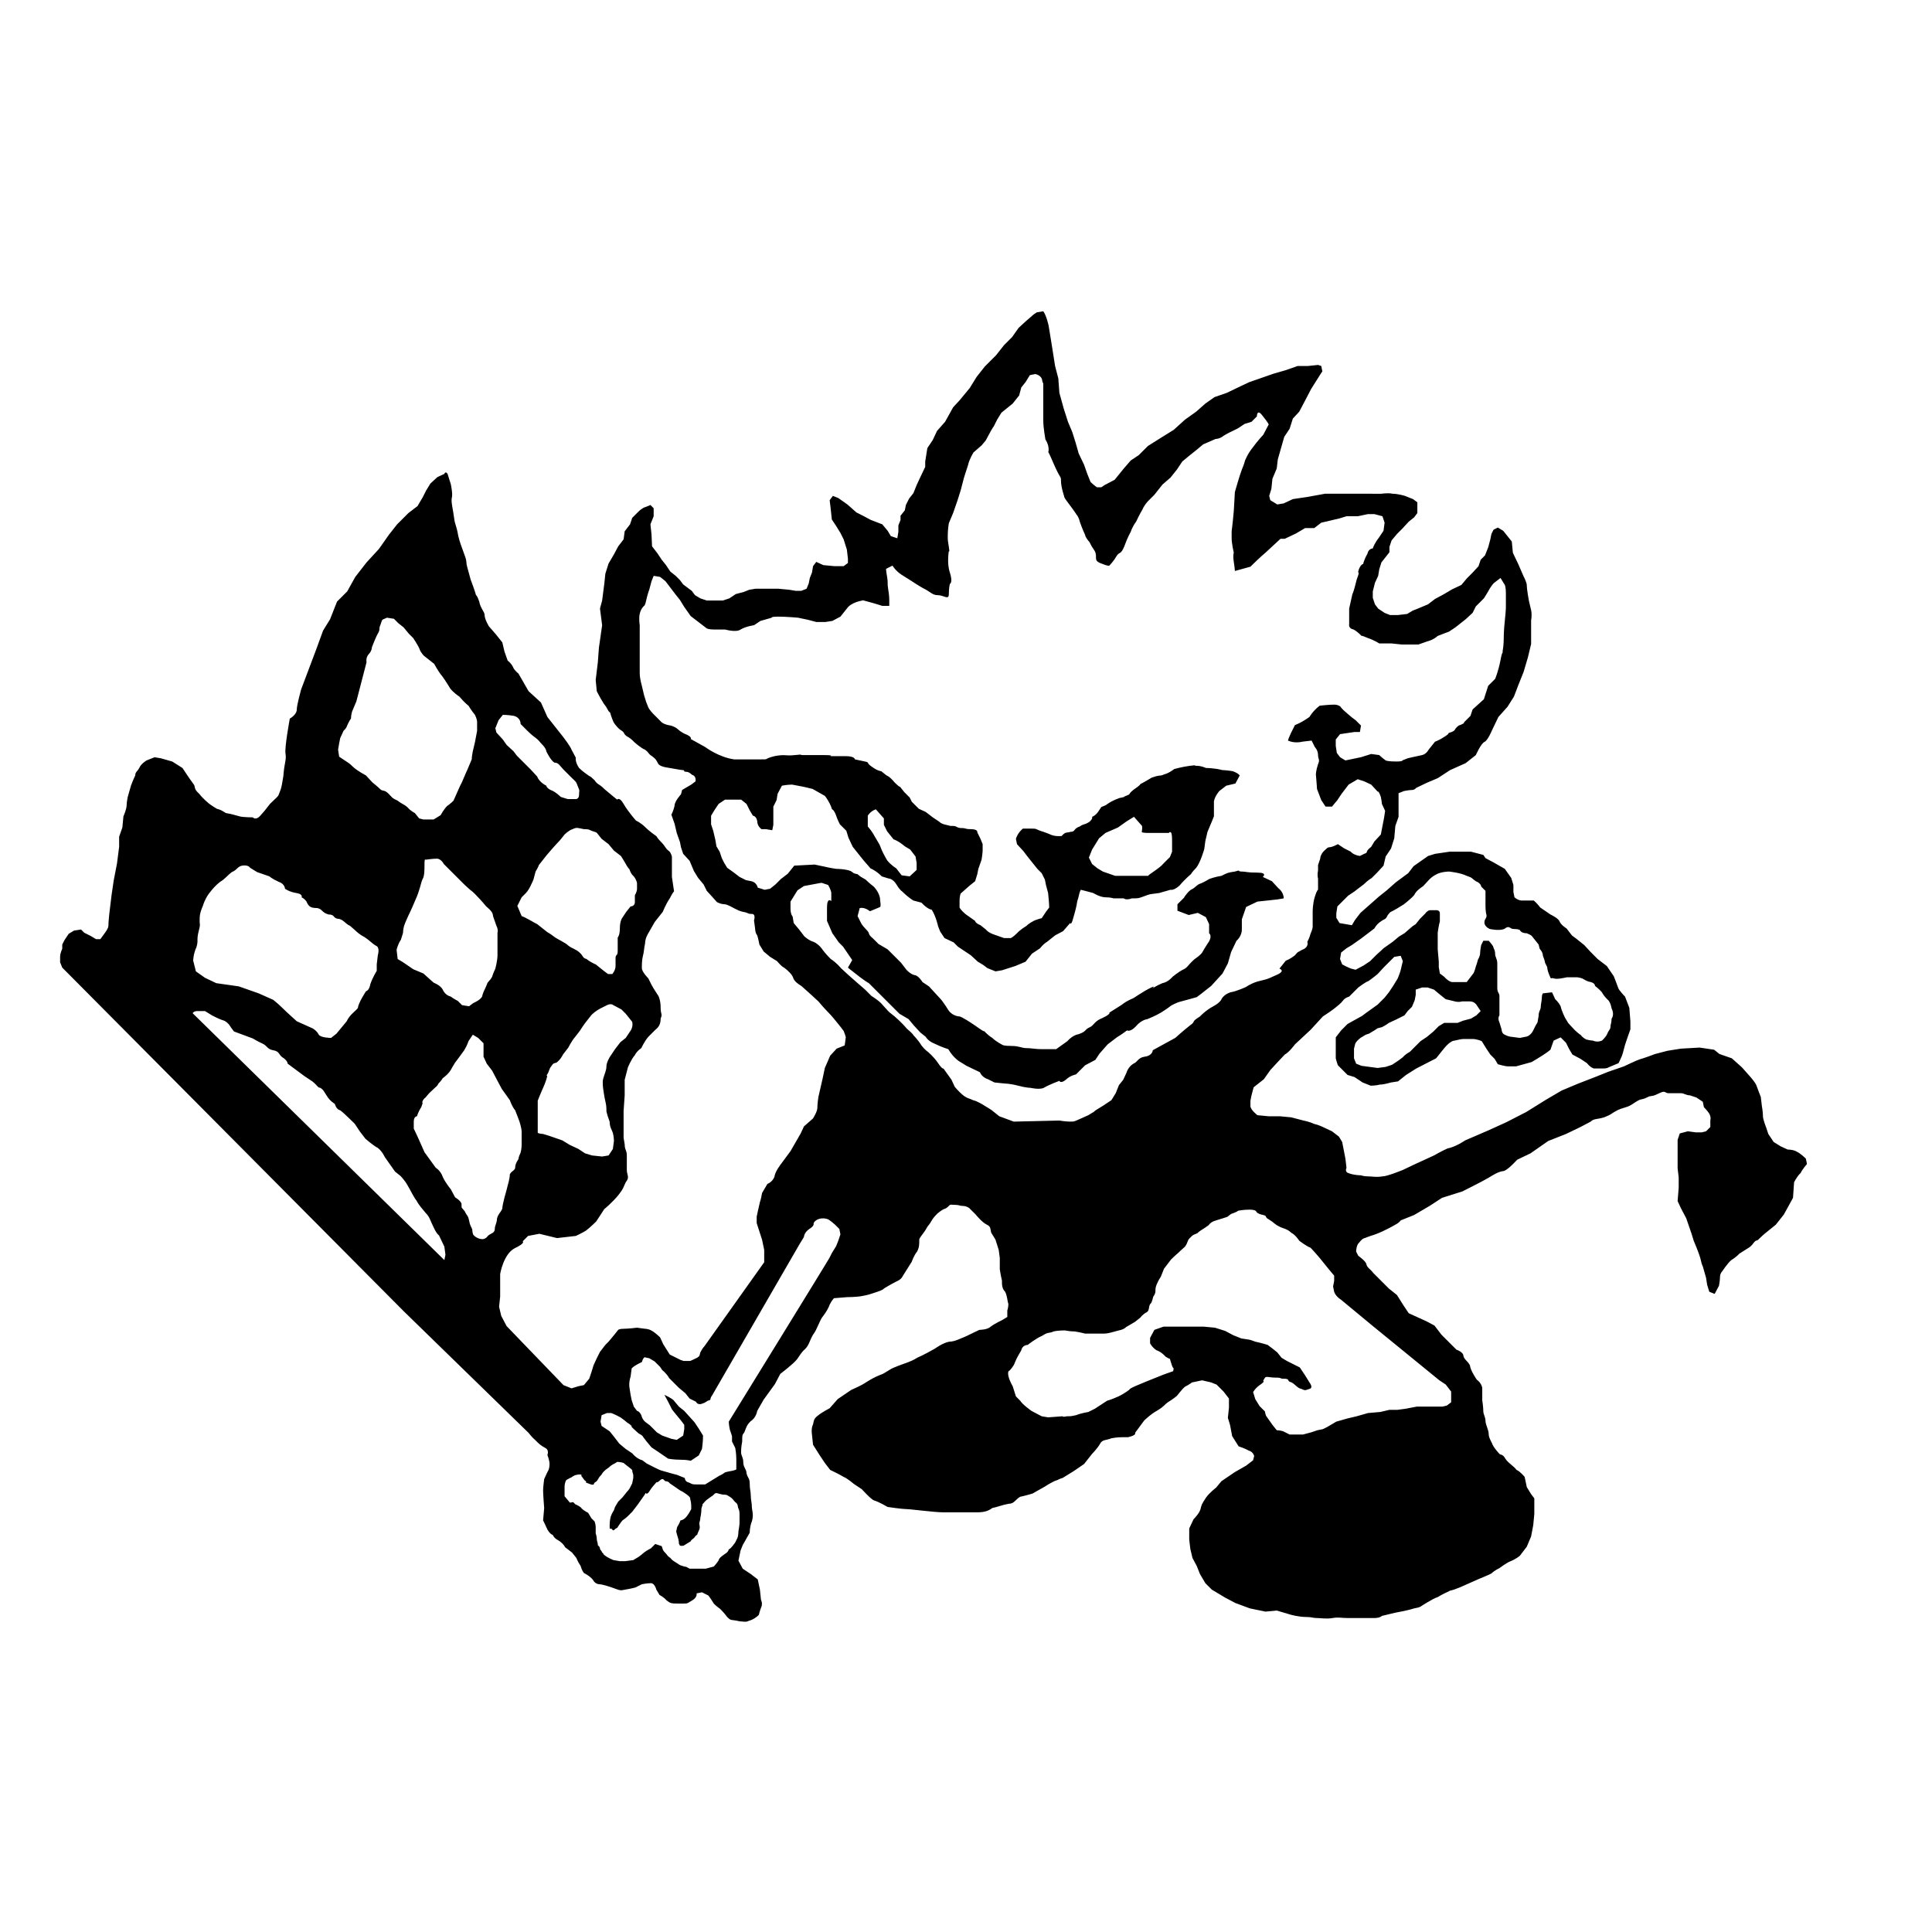 <?xml version="1.0" encoding="utf-8"?>
<!-- Generator: Adobe Illustrator 26.0.1, SVG Export Plug-In . SVG Version: 6.00 Build 0)  -->
<svg version="1.1" id="Layer_1" xmlns="http://www.w3.org/2000/svg" xmlns:xlink="http://www.w3.org/1999/xlink" x="0px" y="0px"
	 viewBox="0 0 360 360" style="enable-background:new 0 0 360 360;" xml:space="preserve">
<style type="text/css">
	.st0{fill-rule:evenodd;clip-rule:evenodd;fill:none;}
	.st1{fill-rule:evenodd;clip-rule:evenodd;}
</style>
<g>
	<path class="st0" d="M121.4,99.6l-0.2-1.9l0.6-1.5v-1.5l-0.6-0.6c0,0-0.4,0.2-1,0.4c-0.6,0.2-1.2,0.8-1.2,0.8l-1.2,1.2l-0.4,1.2
		l-1,1.3l-0.2,1.5l-1,1.3l-0.8,1.5l-1,1.7l-0.6,1.9l-0.2,1.9l-0.4,3.1l-0.4,1.5l0.4,3.1l-0.6,4.2l-0.2,2.7l-0.4,3.3l0.2,2.1
		c0,0,0.6,1.2,1.3,2.3c1,1.3,0.6,1.2,1.2,1.7c0.2,0.8,0.6,1.7,0.6,1.7s0.4,0.8,1.3,1.5c1,0.6,0.4,0.6,1.2,1.2c0.8,0.4,1.3,1,1.3,1
		s1.3,1.2,2.1,1.5c0.8,0.6,0.6,0.8,1.3,1.2c0.8,0.6,0.8,0.8,1.2,1.5c0.6,0.6,1.7,0.6,3.8,1c1.9,0.2,0.4,0.2,1.2,0.4
		c0.6,0,0.8,0.2,1.3,0.6c0.8,0.2,0.6,1.2,0.6,1.2l-0.8,0.6l-1.7,1l-0.2,0.8c0,0-1.2,1.3-1.2,2.1c-0.2,1-0.6,1.7-0.6,1.7l0.6,1.7
		l0.4,1.7l0.6,1.7l0.2,1l0.4,1.2l1.2,1.3l0.8,1.9l0.8,1.3l1,1.2l0.6,1.2c0,0,1.2,1.3,1.9,2.1c1.2,0.6,1.3,0.2,2.1,0.6
		c0.6,0.2,1.7,1,2.7,1.2c1.2,0.2,0.8,0.4,1.7,0.4c0.8,0,0.4,1.2,0.4,1.2l0.2,1.5c0,0,0,0.8,0.4,1.3c0.2,0.6,0.4,1.7,0.4,1.7l0.8,1.3
		l1.2,1l1.3,0.8c0,0,0.8,1,1.3,1.2c0.8,0.6,1.5,1.3,1.7,1.9c0.2,0.8,1.5,1.5,1.5,1.5l1.9,1.7l1.3,1.2c0,0,1,1.2,1.7,1.9
		c0.8,0.8,1.5,1.7,1.5,1.7s1,1.2,1.5,1.9c0.4,1,0.4,1.2,0.4,1.2l-0.2,1.5l-1.5,0.6l-1.2,1.3l-1,2.3l-0.4,1.9l-0.8,3.5
		c0,0-0.2,1.3-0.2,2.1c0,0.6-0.8,1.9-0.8,1.9l-1.7,1.5l-0.6,1.3l-1.9,3.3l-1.7,2.3c0,0-1.2,1.5-1.3,2.5c-0.4,1-1.3,1.3-1.3,1.3
		l-1,1.7c0,0-0.2,1.2-0.4,1.7c-0.2,0.8-0.6,2.7-0.6,2.7v1.2l1,3.1l0.4,1.9v2.3l-11.1,15.6c0,0-0.4,0.4-0.8,1.2c-0.2,0.6,0,0.6-0.6,1
		c-0.8,0.4-1.3,0.6-1.3,0.6h-1.2l-0.6-0.2l-1.2-0.6l-0.8-0.4l-1.2-1.9l-0.6-1.3c0,0-0.8-0.8-1.5-1.2c-0.6-0.4-1.3-0.4-1.3-0.4
		l-1.5-0.2c0,0-1.7,0.2-2.5,0.2s-1,0.2-1,0.2l-0.8,1l-1,1.2l-0.6,0.6l-1,1.3l-0.6,1.2l-0.6,1.3l-0.4,1.3l-0.4,1.2l-1,1.2l-1,0.2
		l-1.3,0.4l-1.5-0.6l-10.6-11l-1-1.9l-0.4-1.7l0.2-1.9v-1.5v-2.7c0,0,0.6-3.7,2.7-4.8c2.1-1,1.5-1.3,1.5-1.3l1-1l2.1-0.4l3.3,0.8
		l3.5-0.4c0,0,1.3-0.6,1.9-1c0.8-0.6,1.9-1.7,1.9-1.7l1.5-2.3c0,0,1.5-1.2,2.7-2.7c1-1.3,0.8-1.3,1.3-2.3c0.8-1,0.2-1.3,0.2-2.3
		v-2.7c0-1-0.4-1-0.4-2.1c-0.2-1-0.2-1.3-0.2-1.3v-2.5V207l0.2-2.9v-2.9l0.6-2.3c0,0,0.6-1.5,1.3-2.3c0.4-0.8,1.2-1.3,1.2-1.3
		s0.6-1.3,1.3-2.1l1.3-1.3c0.8-0.6,1-1.3,1-2.1c0.4-1,0-0.6,0-2.1c0-1.3-0.4-2.1-0.4-2.1s-1-1.5-1.3-2.1l-0.6-1.2
		c0,0-1.2-1.2-1.2-1.9c0-0.6,0-1.5,0.2-2.3c0.2-0.6,0.2-1.5,0.4-2.3c0-1,0.6-1.9,0.6-1.9l1.2-2.1l1.5-1.9c0,0,0.6-1.5,1.3-2.5
		c0.6-1.2,0.8-1.3,0.8-1.3l-0.4-2.7v-3.8c-0.4-1.3-0.6-0.8-1.2-1.7c-0.8-1.2-1-1-1.7-2.1c0,0-1.2-0.8-2.1-1.7
		c-0.8-0.8-1.7-1.2-1.7-1.2s-1.5-1.7-2.3-3.1s-1.2-0.8-1.2-0.8s-1-0.8-2.3-1.9c-1.2-1.2-1.3-0.8-1.9-1.7c-0.8-0.8-1-0.8-1-0.8
		s-1.2-0.8-1.9-1.5c-0.8-1.2-0.6-1.9-0.6-1.9l-0.8-1.5c-0.2-0.6-1.5-2.3-1.5-2.3l-1.5-1.9l-1.5-1.9l-1.2-2.7l-2.3-2.1l-1.9-3.3
		c0,0-0.8-0.6-1-1.2c-0.4-0.8-1-1.2-1-1.2l-0.6-1.7l-0.4-1.7l-1.2-1.5l-1.3-1.5c0,0-0.8-1.3-0.8-2.1c0-0.6-0.8-1.3-1-2.5
		c-0.4-1.2-0.6-1.2-0.6-1.2s-0.2-0.8-1-2.9c-0.6-2.3-0.8-2.7-0.8-3.3c0-0.8-1-2.7-1.5-4.8c-0.4-2.3-0.6-1.9-0.8-3.5
		s-0.6-2.9-0.4-3.7c0.2-0.6-0.2-2.5-0.2-2.5s-0.4-1.2-0.6-1.9c-0.4-0.6-0.6,0-0.6,0l-1.3,0.6l-1.3,1.2l-0.8,1.3l-0.6,1.2l-1,1.7
		l-1.7,1.3l-2.1,2.1l-1.5,1.9l-1.9,2.7l-2.3,2.5l-2.1,2.7l-1.5,2.7l-1.9,1.9l-1.3,3.3l-1.3,2.1l-1.2,3.3l-2.9,7.7
		c0,0-0.8,2.9-0.8,3.7c0,1-1.3,1.7-1.3,1.7s-1,5.4-0.8,6.5c0.2,1.3-0.2,1.5-0.4,4.2c-0.4,2.7-0.6,2.7-0.8,3.3
		c-0.2,0.6-0.4,0.6-1.7,1.9c-1,1.3-1,1.3-1.9,2.3c-0.8,0.8-1.3,0.2-1.3,0.2s-1.9,0-2.5-0.2c-0.8-0.2-1.3-0.4-2.5-0.6
		c-1-0.6-1-0.6-1.7-0.8c-1-0.6-1.5-1-1.5-1s-1.2-1-1.7-1.7c-0.8-0.8-0.8-0.8-1-1.7c-0.6-0.8-1.2-1.7-1.2-1.7l-1-1.5l-1.9-1.2
		l-2.1-0.6l-1.2-0.2l-1.5,0.6c0,0-1,0.6-1.3,1.3c-0.4,0.8-0.8,0.8-0.8,1.5c-0.4,0.8-0.8,1.9-0.8,1.9l-0.6,2.1c0,0-0.2,1-0.2,1.5
		c0,0.8-0.6,2.1-0.6,2.1l-0.2,2.1l-0.6,1.7v1.9l-0.4,3.1l-0.6,3.1l-0.4,2.7l-0.4,3.3c0,0-0.2,1.7-0.2,2.5c0,0.6-0.8,1.5-1.5,2.5
		h-0.8l-1-0.6l-1.2-0.6l-0.6-0.6l-1.3,0.2l-1,0.6l-0.8,1.2l-0.4,0.8v0.8c0,0-0.4,0.8-0.4,1.5v1l0.4,1l63.6,64l23.3,22.7
		c0,0,0.6,0.8,1.2,1.3c0.8,0.8,1,1,1.9,1.5c0.8,0.4,0.4,1.3,0.4,1.3s0.4,1,0.4,1.7c0,1-0.4,1.5-0.4,1.5l-0.6,1.3
		c0,0-0.2,1.5-0.2,2.1c0,0.8,0.2,3.3,0.2,3.3l-0.2,2.3c0,0,0.4,0.8,0.8,1.7c0.6,1,1,1,1,1s0.2,0.6,1,1c1,0.6,1.3,1.3,1.3,1.3l1.3,1
		l0.8,1c0,0,0.2,0.6,0.8,1.5c0.2,0.8,0.6,1.3,0.6,1.3s1.2,0.6,1.7,1.3c0.4,0.8,1.2,0.8,1.2,0.8s0.6,0,2.3,0.6
		c1.7,0.6,1.5,0.6,2.5,0.4c1.2-0.2,1.9-0.4,1.9-0.4l1.2-0.6c0,0,1-0.2,1.7-0.2s1,1.2,1,1.2l0.6,1c0,0,0.8,0.4,1.3,1
		c0.8,0.6,0.8,0.6,2.7,0.6c1.5,0,1,0,2.1-0.6c1-0.6,0.8-1.3,0.8-1.3l1-0.2l1.2,0.6c0,0,0.6,0.8,1,1.5c0.6,0.6,1.2,1,1.2,1
		s0.8,0.8,1.3,1.5c0.8,0.8,0.6,0.4,2.3,0.8c1.7,0.2,1.3,0,2.1-0.2c1-0.4,1.5-1,1.5-1s0.2-0.8,0.4-1.3c0.4-0.8,0-1.5,0-1.5l-0.2-1.9
		l-0.4-1.9l-1.3-1l-1.5-1l-0.8-1.5l0.4-1.9l0.4-1l1.3-2.3c0,0,0-1.2,0.4-2.1c0.4-1.3,0-2.1,0-2.7c0-0.8-0.2-1.3-0.2-2.1
		c0-0.8-0.2-1.2-0.2-2.3c0-1-0.4-1-0.6-1.9c0-0.8-0.6-1-0.6-2.1c0-0.8-0.4-1.2-0.4-1.7c0-0.6,0-1,0.2-2.1c0-1.2,0-1.2,0.4-1.7
		c0.4-1,0.4-1.3,1.2-2.1c1-0.6,1.2-1.9,1.2-1.9l1.2-2.1l2.1-2.9l1-1.9c0,0,2.5-1.9,3.1-2.7c0.6-0.8,0.8-1.3,1.5-1.9
		c0.8-0.8,0.8-1.5,1.5-2.7c0.8-1,1.2-2.7,1.9-3.5c0.6-0.8,1-1.5,1.2-2.1c0.4-0.8,0.8-1.2,0.8-1.2l2.5-0.2c0,0,1.7,0,2.7-0.2
		c1.2-0.2,1.7-0.4,2.9-0.8c1.2-0.4,1.2-0.6,1.2-0.6s1.3-0.8,2.3-1.3c1-0.4,1.2-1,1.2-1l1.7-2.7c0,0,0.4-1.2,1-1.9
		c0.4-0.8,0.4-1.3,0.4-2.3c0.4-0.8,0.8-1,1.5-2.3c1-1.2,0.6-1.2,1.9-2.5c1.5-1.2,1.2-0.6,1.9-1.2c0.6-0.6,0.4-0.4,1.2-0.4
		c1,0,1,0.2,1.5,0.2c0.8,0,1.3,0.4,1.3,0.4l1.2,1.2c0,0,1.2,1.5,2.1,1.9c0.8,0.4,0.6,0.8,0.8,1.5c0.4,0.6,0.8,1.3,0.8,1.3l0.6,1.9
		l0.2,1.5v2.1c0,0,0.2,1.3,0.4,2.1c0,0.8,0,1.5,0.6,2.1c0.4,0.8,0.4,1.7,0.6,2.3c0,0.6-0.2,1.2-0.2,1.2v1.2l-1,0.6
		c0,0-1.3,0.6-2.1,1.2c-0.6,0.6-2.1,0.6-2.1,0.6s-1.7,0.8-2.5,1.2c-1,0.4-2.1,1-3.1,1c-1.2,0.2-2.7,1.3-2.7,1.3s-2.1,1.2-3.3,1.7
		c-1.2,0.8-2.9,1.2-4,1.7c-1.2,0.4-1.9,1.2-2.9,1.5c-1,0.4-1.7,0.8-2.5,1.3c-1.2,0.8-2.3,1.2-2.9,1.5c-0.6,0.4-2.5,1.7-2.5,1.7
		l-1.5,1.7c0,0-1.5,0.8-2.1,1.3c-0.8,0.6-0.8,0.8-1,1.7c-0.4,0.8-0.2,1.9-0.2,1.9l0.2,1.9l1.2,1.9l1,1.5l1,1.3c0,0,1.7,0.8,2.5,1.3
		c0.6,0.2,1.9,1.3,1.9,1.3l1.5,1c0,0,1.7,1.9,2.3,2.1c0.8,0.2,2.5,1.2,2.5,1.2s2.7,0.4,3.5,0.4c0.8,0,5.2,0.6,6.9,0.6h3.7h2.5
		c1.3,0,2.1-0.2,2.9-0.8c1-0.2,1.9-0.6,3.1-0.8c1,0,1.2-0.8,2.1-1.3c1-0.2,2.3-0.6,2.3-0.6l2.3-1.3c0,0,1.5-1,2.3-1.2
		c0.8-0.4,1-0.4,1-0.4l2.1-1.3l1.9-1.3l1.5-1.9c0,0,1-1,1.5-1.9c0.4-0.8,1.2-0.6,2.1-1c1.2-0.2,1.3-0.2,3.1-0.2
		c1.7-0.4,1.3-0.8,1.3-0.8l1.7-2.3c0,0,1.2-1.2,2.5-1.9c1.3-0.8,1.2-1,1.9-1.5c1-0.6,1.7-1.2,1.7-1.2s1-1.3,1.5-1.7
		c0.8-0.4,1.3-0.8,1.3-0.8l1.9-0.4l1.7,0.4l1,0.4l1.3,1.3l1,1.3v1.7l-0.2,1.9l0.4,1.3l0.4,2.1l1.2,1.9c0,0,1.2,0.4,1.9,0.8
		c0.8,0.2,1,1,1,1l-0.2,0.8l-1.3,1l-2.1,1.2l-2.5,1.7l-1,1.2c0,0-1.3,1-1.9,1.9c-0.8,1.2-0.8,1.3-1,2.1c-0.2,0.8-1.3,1.9-1.3,1.9
		l-0.8,1.7v2.1l0.2,1.7l0.4,1.7l0.8,1.5l0.6,1.5l1,1.7l1.2,1.2l2.5,1.5l1.9,1l2.7,1l2.9,0.6l2.1-0.2l2.7,0.8c0,0,1.5,0.4,2.7,0.4
		c1.2,0,1.3,0.2,2.1,0.2c0.8,0,1.7,0.2,2.9,0s1.5,0,2.9,0h2.7h2.1c1.2,0,1.5-0.4,1.5-0.4l2.5-0.6c0,0,2.3-0.4,3.5-0.8
		c1.2-0.2,1.3-0.4,1.3-0.4s2.3-1.5,3.1-1.7c0.6-0.4,1.5-0.8,2.3-1.2c1-0.2,2.7-1,2.7-1l2.7-1.2c0,0,1.5-0.6,2.3-1
		c0.6-0.6,1.5-1,1.5-1s1.3-1,2.1-1.3c1-0.4,1.7-1,1.7-1l1.3-1.7l0.8-1.9l0.4-2.1l0.2-2.1v-2.9l-0.6-0.8l-0.8-1.3l-0.4-1.9
		c0,0-0.8-1-1.5-1.3c-0.6-0.8-1.5-1.2-2.1-2.1c-0.4-0.8-1-0.8-1-0.8s-1.2-1.2-1.5-2.1c-0.4-0.8-0.6-1.2-0.6-1.7
		c0-0.8-0.6-1.7-0.6-2.5c0-0.6-0.4-1.2-0.4-1.7c0-0.8-0.2-2.1-0.2-2.1v-2.3c-0.2-1-1-1.5-1-1.5s-1.2-1.7-1.3-2.7
		c-0.4-0.8-1-1-1.2-1.7c0-0.8-1.3-1.2-1.3-1.2l-1.3-1.3l-1.5-1.5l-1.3-1.7l-1.5-0.8l-3.3-1.5l-1-1.5l-1.2-1.9l-1.5-1.2l-2.9-2.9
		c-0.6-0.8-1.2-1-1.3-1.7c-0.2-0.6-1.5-1.5-1.5-1.5l-0.4-0.8c0,0,0-1.2,0.6-1.7c0.6-0.8,1-0.8,1-0.8s1-0.4,1.7-0.6
		c0.6-0.2,1.5-0.6,1.5-0.6s1.7-0.8,2.5-1.3c0.8-0.4,1-0.8,1-0.8l2.5-1l2.9-1.7l2.3-1.5l3.8-1.2c0,0,3.8-1.9,4.8-2.5
		c1-0.6,1.9-1.2,2.9-1.3c0.8-0.2,2.5-2.1,2.5-2.1l2.5-1.2l3.3-2.3l3.3-1.3l2.7-1.3l1.9-1c0.6-0.6,1.2-0.4,2.5-0.8
		c1.5-0.6,1.2-0.6,1.9-1c1-0.6,1.3-0.6,2.5-1c1-0.4,1.2-0.8,2.3-1.3c1-0.2,0.8-0.2,1.7-0.6c1-0.2,0.6,0,1.9-0.6c1.2-0.6,1,0,1.7,0
		h2.3c0.6,0,1,0.4,1.7,0.4l1.2,0.4l1.2,0.8l0.2,1c0,0,0.6,0.6,1,1.2c0.4,0.8,0.2,1.2,0.2,1.2v1.3l-0.8,0.8l-0.8,0.2H316l-1.5-0.2
		l-1.5,0.4l-0.4,1.2v1.7v2.1v1.5l0.2,1.7v1.9l-0.2,2.5l0.6,1.3l1,1.9l1,2.9l0.4,1.3c0,0,1,2.3,1.3,3.5c0.2,1,0.4,1.3,0.4,1.3
		l0.6,2.1l0.2,1.3l0.4,1.3l1,0.4l0.8-1.5c0,0,0.2-1,0.2-1.7c0-0.6,0.4-1,0.4-1s1-1.5,1.7-2.1c1-0.6,1.5-1.2,1.5-1.2l1.9-1.2
		c0.8-0.6,0.8-1.2,1.5-1.3c0.6-0.6,1.3-1.2,1.3-1.2l2.1-1.7l1.5-1.9l1.7-3.1l0.2-2.9c0,0,0.6-1.2,1.2-1.7c0.4-0.8,1.2-1.7,1.2-1.7
		l-0.2-1c0,0-1-1-1.7-1.3c-0.6-0.4-1.7-0.4-1.7-0.4l-1.3-0.6l-1.3-0.8l-1-1.5l-0.4-1.2c0,0-0.6-1.5-0.6-2.1c0-0.8-0.2-1.9-0.2-1.9
		l-0.2-1.7c0,0-0.6-1.5-0.8-2.1c-0.2-0.6-1.2-1.7-1.2-1.7l-1.5-1.7l-1.9-1.7l-2.3-0.8l-1-0.8l-2.7-0.4l-3.5,0.2l-2.5,0.4l-2.3,0.6
		c0,0-2.1,0.8-2.9,1c-0.6,0.2-2.9,1.3-2.9,1.3l-2.9,1l-2.5,1l-3.1,1.2l-3.1,1.3l-2.9,1.7l-3.7,2.3l-3.7,1.9l-3.3,1.5l-4.4,1.9
		c0,0-1.7,1.2-3.3,1.5c-1.3,0.6-2.5,1.3-2.5,1.3l-3.7,1.7l-2.1,1c0,0-2.9,1.2-3.8,1.2c-1.2,0.2-1.9,0-2.7,0c-0.8,0-1.3-0.2-1.3-0.2
		s-1.3,0-2.3-0.4c-0.8-0.2-0.4-1-0.4-1l-0.2-1.7l-0.6-3.1l-0.6-1l-1.3-1l-1.7-0.8c0,0-0.8-0.4-1.7-0.6c-0.8-0.4-1.9-0.6-1.9-0.6
		l-2.3-0.6l-2.1-0.2h-2.1l-2.1-0.2c0,0-1.3-1-1.3-1.7v-1l0.2-1l0.4-1.5l1.9-1.5l1.2-1.7c0,0,2.1-2.3,2.7-2.9
		c0.8-0.4,1.9-1.9,1.9-1.9l2.9-2.7l2.3-2.5l1.2-0.8c0,0,1.9-1.3,2.5-2.1c0.4-0.6,1.2-0.8,1.2-0.8l1.7-1.7c0,0,1.3-1,1.9-1.2
		c0.6-0.4,1.7-1.3,1.7-1.3l1.2-1.3l1.9-1.9l1.2-0.2l0.4,1l-0.2,0.8c0,0-0.2,1-0.4,1.5c-0.2,0.6-0.4,1-0.4,1l-0.8,1.3l-0.8,1.2
		l-0.8,1l-1.3,1.3l-2.1,1.5l-0.8,0.6l-2.7,1.5l-1.2,1.2l-1,1.3v1.2v1.2v1.5c0.2,0.8,0.4,1.3,0.4,1.3l0.8,0.8l1,1l1.3,0.4l1.5,1
		l1.5,0.6c0,0,1,0,1.7-0.2c0.8,0,2.1-0.4,2.1-0.4l1.3-0.2l1.5-1.2l1.9-1.2l3.7-1.9l1.2-1.5c0,0,0.6-0.8,1.2-1.3
		c0.8-0.6,0.8-0.4,1.5-0.6c0.8-0.2,1.2-0.2,1.2-0.2h1.7c0.8,0,1.7,0.4,1.7,0.4l0.8,1.3l0.8,1.2l0.8,0.8l0.6,1c0,0,1.3,0.4,1.9,0.4
		h1.5l2.9-0.8l1-0.6c0,0,1.7-1,2.5-1.7l0.6-1.7l1.3-0.6l1,1l0.6,1.2l0.6,1l1.5,0.8l1.2,0.8c0,0,0.6,0.8,1.3,1h1.7c0.8,0,1-0.2,1-0.2
		l1.9-0.8l0.6-1.3l0.2-0.6l0.4-1.5l0.4-1.2l0.6-1.7v-1.5l-0.2-2.5l-0.8-2.1c0,0-1.2-1.2-1.3-1.7c-0.2-0.6-0.8-2.1-0.8-2.1l-1.3-1.9
		l-1.7-1.3l-1.3-1.3l-1.2-1.3l-1.5-1.2l-0.8-0.6l-1-1.3c0,0-1-0.6-1.3-1.3c-0.2-0.6-1.7-1.3-1.7-1.3l-1.9-1.3c0,0-0.6-0.8-1.2-1.3
		h-2.3c0,0-0.6,0-1.3-0.6l-0.2-1v-1.3l-0.4-1.3l-1.2-1.7l-2.1-1.2l-1.5-0.8l-0.4-0.6l-2.3-0.6h-2.7h-1.3l-2.7,0.4l-1.3,0.4l-2.7,1.9
		l-1,1.3l-2.3,1.7l-1.7,1.5l-1.5,1.2l-1.7,1.5l-1.7,1.5l-1,1.3l-0.6,1l-2.3-0.4l-0.6-1v-0.8l0.2-1.3l1.2-1.2l0.8-0.8l1.2-0.8
		c0,0,1-0.8,1.7-1.3c0.8-0.8,1.5-1.2,1.5-1.2l1-1l1.2-1.3l0.4-1.7l1-1.5l0.6-1.9l0.2-2.3l0.6-1.7v-2.5v-1.9l1-0.4c0,0,1-0.2,1.5-0.2
		s0.8-0.4,0.8-0.4l2.1-1l1.9-0.8l2.3-1.5l2.9-1.3l1.9-1.5c0,0,1-2.3,1.7-2.5c0.6-0.4,1.3-2.1,1.3-2.1l1.2-2.5l1.7-1.9l1.2-1.9
		l0.8-2.1l1-2.5l0.8-2.7l0.6-2.5v-2.1v-2.3c0.2-1.2,0-1.9,0-1.9l-0.4-1.7c0,0-0.4-2.1-0.4-2.9c0-0.6-0.6-1.7-0.6-1.7l-1-2.3l-1-2.1
		l-0.2-2.1l-0.8-1l-0.8-1l-1-0.6l-0.8,0.4l-0.4,0.8l-0.2,1l-0.4,1.5l-0.6,1.5l-0.8,0.8l-0.4,1.2l-1.2,1.3l-1,1l-1,1.2l-1.7,0.8
		l-1.7,1l-1.5,0.8l-1.3,1l-1.9,0.8l-1,0.4l-1,0.6l-1.7,0.2h-1.5l-1-0.4l-1.2-0.8l-0.6-0.8l-0.4-1.2v-1.2l0.2-0.8l0.2-0.8l0.6-1.3
		l0.2-1.2l0.4-1.3l1.5-1.9v-1l0.4-1.2l1-1.2l1-1l1.2-1.3l1-0.8l0.6-0.8v-1.2v-0.8l-0.8-0.6l-1.5-0.6c0,0-1.3-0.4-2.3-0.4
		c-0.8-0.2-2.1,0-2.1,0H254h-2.7H249h-2.1l-3.3,0.6l-2.7,0.4l-1.7,0.8L238,94l-1.3-0.8l-0.2-0.8l0.4-1.3l0.2-1.9l0.8-1.9l0.2-1.7
		l0.6-2.1l0.6-2.1l1-1.5l0.6-1.9l1.2-1.3l1-1.9l1.2-2.3l1.7-2.7l0.4-0.6l-0.2-1l-0.6-0.2l-1.9,0.2h-1.9l-2.3,0.8l-2.1,0.6l-2.3,0.8
		l-2.3,0.8l-1.7,0.8l-2.5,1.2l-2.3,0.8l-1.7,1.2l-1.7,1.5l-2.1,1.5l-2.1,1.9l-2.1,1.3l-2.7,1.7l-1.7,1.7l-1.5,1l-1.3,1.5l-1.7,2.1
		l-1.9,1l-0.6,0.4h-0.8c0,0-0.6-0.4-1.2-1l-0.6-1.5l-0.6-1.7l-1-2.1l-0.6-2.1l-0.6-1.9l-0.8-1.9l-0.8-2.5l-0.8-2.9l-0.2-2.7
		l-0.6-2.3l-0.6-3.8l-0.6-3.7c0,0-0.4-1.9-1-2.7l-1.2,0.2l-0.6,0.4l-1.5,1.3l-1.3,1.2l-1.2,1.7l-1.5,1.5l-1.5,1.9l-2.1,2.1l-1.5,1.9
		l-1.3,2.1l-1.9,2.3l-1.2,1.3l-1.5,2.7l-1.5,1.7l-0.8,1.7l-1,1.5l-0.4,2.5v1l-1,2.1l-0.6,1.3l-0.6,1.5l-0.8,1l-0.6,1.2l-0.2,1
		l-0.8,1v0.8l-0.4,1v1.2l-0.2,1.2l-1.2-0.4l-0.6-1l-1-1.2l-2.1-0.8l-1.5-0.8l-1.2-0.6l-1.7-1.5l-1.7-1.2l-1-0.4l-0.6,0.8l0.2,1.7
		l0.2,1.9l0.8,1.2l0.8,1.3l0.6,1.2l0.6,1.9l0.2,1.7v0.8l-0.8,0.6h-1.7l-2.1-0.2l-1.3-0.6l-0.6,0.8l-0.2,1.2l-0.4,1l-0.2,1l-0.4,1
		l-1,0.4h-1l-1.2-0.2l-2.1-0.2h-1.3h-1.2h-1.7l-1.2,0.2l-1,0.4l-1.5,0.4l-1.2,0.8l-1.2,0.4h-1.7h-1.3l-1.2-0.4l-1-0.6l-0.6-0.8
		l-0.8-0.6l-0.8-0.6l-0.6-0.8l-0.8-0.8l-1-0.8l-0.8-1.2l-0.8-1l-0.8-1.2l-1-1.3L121.4,99.6z M263.6,186.4l0.2-1v-1l1.2-0.4h1
		l1.2,0.4l1.2,1l1,0.8c0,0,1,0.2,1.7,0.4c0.8,0.2,1.3,0,1.3,0h1.5c0.8,0,1.2,0.6,1.2,0.6l0.8,1.2l-0.8,0.8l-1,0.6l-1.5,0.4l-1,0.4
		h-1.5h-1l-1,0.6l-1,1l-1.2,1l-1.2,0.8l-1,1l-1,1c0,0-0.8,0.4-1.3,1l-0.8,0.6l-1.2,0.8l-1.2,0.4l-1.5,0.2l-1.5-0.2l-1.5-0.2l-1-0.4
		l-0.4-1v-1v-0.8l0.2-0.8c0,0,0-0.4,1-1.2l1-0.6l0.6-0.2l1-0.6l0.6-0.4l0.8-0.2c0,0,0.8-0.4,1.3-0.8l1.3-0.6l0.8-0.4l0.8-0.4
		l0.6-0.8l0.8-0.8L263.6,186.4z M253.6,174.9l2.5-1.9c0,0,0.4-0.8,1.2-1.3c0.8-0.6,0.8-0.2,1.3-1.2c0.6-0.8,0.4-0.4,1.7-1.2l1.3-0.8
		c0,0,1.3-1,1.9-1.7c0.4-0.8,1-1.2,1.7-1.7c0.8-0.8,1.2-1.5,2.3-2.1c1-0.6,2.5-0.6,2.5-0.6s2.1,0.2,3.3,0.8c1.2,0.4,0.8,0.4,1.7,1
		c1,0.4,1,1,1,1l0.8,0.8v1.7v1.2c0,0,0,1,0.2,1.7c0,0.6-0.4,0.6-0.4,1.3c0,0.8,1,1.2,1,1.2s1.7,0.4,2.7,0c1-0.8,1,0,1.7,0
		c1,0,1.2,0.2,1.2,0.2s0.2,0.6,1.3,0.6c1,0.4,1,0.6,1,0.6l1.2,1.5l0.2,0.8c0,0,0.6,0.6,0.6,1.3c0.4,1,0.4,1.3,0.4,1.3l0.4,0.8
		c0,0,0,0.6,0.4,1.5c0.4,1,0.2,0.4,0.8,0.6c0.6,0.2,1.5,0,2.5-0.2h1.9c1.3,0.2,1,0.4,2.1,0.8c1.3,0.2,1.2,0.8,1.2,0.8
		s0.8,0.6,1.3,1.2c0.4,0.8,1.2,1.5,1.2,1.5s0.4,0.4,0.6,1.5c0.6,1.2,0,1.9,0,1.9s0,0.6-0.2,1.3c0,0.8-0.2,0.6-0.6,1.5
		c-0.2,0.6-1,1.3-1,1.3s-0.8,0.4-1.7,0c0,0-0.4,0-1.2-0.2c-0.8-0.4-1-0.8-1-0.8s-0.6-0.4-1.2-1c-0.6-0.6-1.2-1.3-1.2-1.3l-0.6-1
		c0,0-0.6-1.2-0.8-2.1c-0.4-0.8-1-1.3-1-1.3l-0.6-1.3l-1.7,0.2c0,0-0.2,0.2-0.2,0.8c0,0.6-0.2,1.2-0.2,1.7c0,0.6-0.4,0.8-0.4,1.7
		l-0.2,1.2c0,0-0.4,0.6-0.8,1.5c-0.6,1.2-1.5,1.2-1.5,1.2l-1,0.2l-1.5-0.2c0,0-0.6,0-1.3-0.4c-0.6-0.2-0.6-1-0.6-1s-0.2-0.6-0.4-1.3
		c-0.4-0.8,0-1.3,0-1.3v-1.9v-1.7c0-0.6-0.4-0.6-0.4-1.5v-1v-2.1v-1.5c0-0.8-0.4-1.2-0.4-1.7c0-0.8-0.2-0.8-0.4-1.5
		c-0.4-0.6-0.8-1-0.8-1h-1l-0.4,0.8c0,0-0.2,1-0.2,1.5c0,0.6-0.4,1.2-0.4,1.2s-0.2,0.8-0.4,1.3c-0.2,0.8-0.4,1.2-0.4,1.2l-1.3,1.7
		h-1.2h-1.5c0,0-0.6,0-1.5-1l-0.8-0.6l-0.2-1.2v-1l-0.2-2.3v-1.2v-1.9c0,0,0.2-1.5,0.4-2.1v-1.5c0-0.6-0.6-0.6-0.6-0.6h-1.3
		c-0.6,0.2-0.8,0.6-0.8,0.6l-1,1l-0.8,1l-0.6,0.4l-1.5,1.3l-1,0.6l-1.2,1l-1.7,1.2c0,0-0.6,0.6-1.3,1.2l-1.2,1.2l-1.2,0.8l-1.5,0.8
		l-0.8-0.2c0,0-0.6-0.2-1.7-0.8l-0.4-1l0.2-1.2l1-0.8l1-0.6L253.6,174.9z M218,253.2L218,253.2L218,253.2z M218,253.2
		c0,0.1,0.2,0.7,0.4,1.3c0.2,0.6,0.4,0.2,0.2,1l-1.7,0.6l-2.5,1c0,0-1.5,0.6-2.9,1.2c-1.3,0.6-1,0.6-1,0.6s-1,0.8-2.1,1.3
		c-1.3,0.6-2.1,0.8-2.1,0.8l-2.3,1.5l-1.2,0.6c0,0-1.3,0.2-2.3,0.6c-1,0.2-0.8,0.2-1.7,0.2c-0.8,0.2-0.8,0-0.8,0l-2.7,0.2l-1.2-0.2
		l-1.9-1c0,0-1.7-1.2-2.1-1.9l-0.8-0.8l-0.6-1.9c0,0-0.6-1-0.8-1.9c-0.2-1,0.2-1,0.2-1s0.8-0.8,1-1.5c0.4-1,0.6-1.2,1.2-2.3
		c0.2-1,1.2-1,1.2-1s1.5-1.2,2.7-1.7c1.2-0.8,1.3-0.4,2.1-0.8c0.8-0.2,2.1-0.2,2.1-0.2s1,0.2,1.9,0.2c1.2,0.2,1.9,0.4,1.9,0.4h2.5h1
		c0,0,0.6,0,1.3-0.2l1.5-0.4c1-0.2,1.3-0.6,1.3-0.6l1.7-1l1-0.8c0,0,0.4-0.6,1.2-1c0.6-0.4,0.2-1.2,0.8-1.7c0.4-0.8,0.2-1,0.6-1.5
		c0.4-0.8,0-0.8,0.4-1.9c0.6-1.3,0.4-0.8,0.8-1.5c0.4-1,0.6-1.5,0.6-1.5s0.6-0.8,1.3-1.7c0.8-0.8,1.3-1.2,1.3-1.2s0.6-0.6,1.3-1.2
		c0.6-0.8,0.4-1.2,1-1.7c0.6-0.6,0.4-0.4,1.3-0.8c0.6-0.6,1.2-0.8,2.1-1.5c0.6-0.8,1.2-0.8,2.7-1.3c1.3-0.4,0.6-0.2,1.5-0.8
		c1.2-0.4,1.3-0.6,1.3-0.6s1-0.2,2.1-0.2c1.3,0,1.3,0.4,1.3,0.4s0.2,0.4,1.3,0.6c0.8,0.2,0.2,0.4,1,0.8c1,0.6,1.2,1,1.9,1.3
		c0.6,0.4,1.5,0.4,2.3,1.2c0.8,0.4,1.5,1.5,1.5,1.5s1.3,1,2.1,1.3c0.6,0.6,1.7,1.9,1.7,1.9l1.7,2.1l1,1.2v1l-0.2,1l0.2,1
		c0,0,0.2,0.8,1.3,1.5l5.8,4.8l12.5,10.2l1.2,0.8l1,1.3v1v1l-0.8,0.6l-0.8,0.2h-1.3h-1h-1H264l-2.1,0.4l-1.5,0.2h-1.5l-1.7,0.4
		l-2.3,0.2l-2.1,0.6l-1.7,0.4l-2.1,0.6l-1.7,1l-0.8,0.4l-1,0.2l-1.2,0.4l-1.5,0.4h-2.5l-1.2-0.6c-0.6-0.2-1.2-0.2-1.2-0.2l-0.8-1
		l-1.2-1.7c-0.2-0.6-0.2-0.8-0.2-0.8l-1-1l-0.8-1.3l-0.4-1.3c0,0,0.4-0.8,1.5-1.5c1-0.8,0-0.2,0.6-1c0.2-0.6,0.8-0.2,2.1-0.2
		s0.6,0.2,1.5,0.2c1.2,0,0.6,0.4,1.2,0.6c0.8,0.2,1.3,1.2,2.1,1.3c0.8,0.4,0.8,0.2,1.5,0c0.8-0.2,0-1.2,0-1.2l-0.8-1.3l-1-1.5
		l-1.2-0.6l-1.2-0.6l-1-0.6l-0.8-1l-1-0.8l-0.8-0.6c0,0-1.3-0.4-2.3-0.6c-1-0.4-1.3-0.4-1.3-0.4l-1.3-0.2l-1.5-0.6l-1.5-0.8
		l-1.9-0.6l-2.1-0.2h-1.9h-1.7H218h-1.2l-1.7,0.6l-0.8,1.5v1c0,0,0.4,0.8,1.2,1.3c0,0,0.8,0.2,1.7,1.2
		C218,253.3,218.1,253.2,218,253.2z M38.2,182.2l-1.7-1.2L36,179c0,0,0-1.2,0.6-2.5c0.4-1.3,0-1.3,0.4-2.9c0.4-1.5,0.2-1.2,0.2-1.9
		c0-1,0-1.5,0.6-2.9c0.4-1.3,1-2.1,1-2.1s1.3-1.9,2.7-2.7c1.2-1,0.8-0.8,1.7-1.5c1-0.4,1-1,1.9-1.2c1.2-0.2,1.5,0.4,1.5,0.4l1.3,0.8
		l2.3,0.8c0,0,0.4,0.4,1.7,1c1.2,0.4,1.2,1.3,1.2,1.3s0.8,0.6,2.1,0.8c1.3,0.2,1,0.8,1,0.8s0.8,0.4,1,1c0.4,0.8,0.8,1,1.9,1
		c1,0.2,0.8,0.8,2.1,1.2c1.2,0,0.8,0.6,1.7,0.8c1,0,1.5,1,2.3,1.3c1,0.8,1.5,1.5,2.7,2.1c1.2,0.8,1.5,1.3,2.3,1.7
		c0.6,0.4,0.2,1.7,0.2,1.7l-0.2,1.7v1.2c0,0-0.8,1.3-1.2,2.5c-0.2,1.2-0.8,1.3-0.8,1.3s-1.5,2.3-1.5,3.1c-0.4,0.6-1.5,1.2-2.1,2.5
		l-1.9,2.3l-1,0.8c0,0-1.9,0-2.3-0.6c-0.4-0.8-1.2-1.2-1.2-1.2l-2.9-1.3c0,0-1.9-1.7-2.7-2.5c-0.8-0.8-1.7-1.5-1.7-1.5l-2.7-1.2
		l-3.7-1.3l-4.2-0.6L38.2,182.2z M75.1,179.3l-1-0.6l-0.2-1.7c0,0,0.2-1,0.8-1.9c0.4-1.2,0.4-1.3,0.4-1.3s0-0.6,0.2-1.3
		c0.2-0.6,0.8-1.9,0.8-1.9s0.6-1.2,1.3-2.9c0.8-1.7,1-3.1,1.3-3.8c0.4-0.6,0.4-1.7,0.4-2.9s0.2-0.8,0.2-0.8s1.3-0.2,2.1-0.2
		c0.8,0,1.3,1,1.3,1l1.3,1.3l0.8,0.8l1.5,1.5c0,0,0.6,0.6,1.3,1.2c0.6,0.4,1.3,1.2,1.3,1.2s0.8,0.8,1.7,1.9c1.2,1,1.2,1.3,1.3,1.9
		l0.6,1.7c0.4,0.8,0.2,1.3,0.2,1.3v2.7v1.5c0,1-0.4,2.5-0.4,2.5s-0.4,0.8-0.6,1.5c-0.4,0.8-0.8,0.8-1,1.5c-0.4,1-0.6,1.2-0.8,1.9
		c0,0.8-1.7,1.5-1.7,1.5l-0.8,0.6l-1.3-0.2l-0.8-0.8c0,0-0.8-0.4-1.3-0.8c-0.8-0.2-1.3-0.8-1.5-1.3c-0.4-0.8-1.7-1.3-1.7-1.3
		l-1.9-1.7l-1.9-0.8L75.1,179.3z M77.9,212l-0.8-1.7v-1.3c0-1,0.6-1,0.6-1s0.2-0.8,0.8-1.7c0.4-1.2,0.2-0.4,0.2-1
		c0.2-0.6,0.6-0.8,0.6-0.8s0.6-0.8,1.2-1.3c0.8-0.8,1-0.8,1.2-1.3c0.6-0.6,0.8-1,0.8-1s1.2-0.8,1.7-1.9l0.6-1c0,0,1-1.3,1.7-2.3
		c0.6-1,0.8-1.7,0.8-1.7l0.8-1.2l1,0.6l1,1v1.2v1.3l0.6,1.3l1,1.3l1,1.9l0.8,1.5l1.5,2.1c0,0,0.4,1.2,1,1.9c0.4,1,0.8,2.1,0.8,2.1
		s0.4,1.2,0.4,1.9v1.2v1.2c0,0,0,0.8-0.2,1.5c-0.4,0.8-0.4,1.2-0.4,1.2s-0.6,0.8-0.6,1.5c0,0.6-0.6,0.6-1,1.3c0,0.8-0.4,2.1-0.4,2.1
		l-0.2,0.8c0,0-0.8,2.7-0.8,3.5c-0.2,0.6-0.8,1-1,1.9c0,0.8-0.4,1.2-0.4,1.9c0,0.8-0.8,0.8-1.3,1.3c-0.4,0.6-1,0.6-1,0.6
		s-1,0-1.7-0.8c0,0-0.2-0.4-0.2-1c-0.2-0.6-0.4-0.6-0.6-1.7c-0.2-1-0.4-0.8-0.8-1.7c-0.6-0.8-0.6-0.4-0.6-1.3c0-0.6-1.2-1.3-1.2-1.3
		l-0.8-1.5c0,0-1-1.2-1.5-2.3c-0.4-1.2-1.3-1.7-1.3-1.7l-2.1-2.9L77.9,212z M35.9,188.8c0.2-0.4,0.8-0.4,0.8-0.4h1.5l1.3,0.8
		l0.8,0.4c0,0,0.8,0.4,1.5,0.6c0.8,0.4,1.2,1.2,1.2,1.2l0.6,0.8l3.5,1.3c0,0,1,0.6,1.9,1c0.8,0.4,0.8,1,1.9,1.2
		c1.2,0.2,1,0.8,1.7,1.3c1,0.6,1,1.2,1,1.2l3.1,2.3c0,0,0.6,0.4,1.5,1c1,0.8,1,1.2,1.5,1.2c0.6,0.4,0.6,0.6,1.2,1.5
		c0.6,1,1.5,1.5,1.5,1.5s0.2,1,1,1.2c0.6,0.4,2.7,2.5,2.7,2.5l1,1.5l1,1.3c0,0,1.5,1.3,2.3,1.7c0.8,0.6,1.3,1.7,1.3,1.7l1.9,2.7
		l1,0.8c0,0,0.8,0.8,1.3,1.7c0.6,1,1.2,2.3,1.7,2.9c0.4,0.8,1.2,1.7,1.7,2.3c0.8,0.8,0.8,1.3,1.5,2.7c0.6,1.3,1,1.5,1,1.5l1,2.1
		l0.2,1.5l-0.2,1L35.9,188.8z M100.2,211v-1.9v-1.3v-2.7c0,0,0.2-0.6,1.3-3.1c1-2.7,0-1,0.4-1.7c0.4-0.6,0.2-0.4,0.6-1.3
		c0.6-0.8,0.4-0.8,1.2-1c0.8-0.6,1.2-1.5,1.2-1.5l1-1.3c0,0,0.6-1.2,1.2-1.9c0.8-1,1-1.3,1-1.3s0.6-1,1.5-2.1c0.8-1,0.4-0.6,1.2-1.3
		c0.8-0.6,1.3-0.8,2.3-1.3c0.8-0.4,1.2,0,1.2,0l1.5,0.8l0.8,0.8c0,0,0.8,1,1.2,1.5c0.2,0.8-0.2,1.5-0.2,1.5l-1,1.5l-1,0.8l-1,1.3
		l-1,1.5c0,0-0.6,1-0.6,1.7c0,0.8-0.4,1.5-0.6,2.3c-0.2,0.6,0,1.9,0,1.9s0.2,1.5,0.4,2.3c0.2,0.8,0.2,1.3,0.2,1.9
		c0.2,0.8,0.2,0.8,0.6,1.9c0,1,0.4,1.5,0.6,2.1c0.2,0.8,0.2,1.5,0.2,1.5l-0.2,1.5l-0.8,1.2l-1.2,0.2l-1.9-0.2l-1.3-0.4l-1.2-0.8
		l-1.7-0.8l-1.3-0.8l-2.3-0.8c0,0-0.6-0.2-1.3-0.4C100,211.2,100.2,211,100.2,211z M68.3,123.4c0,0-0.2-0.8,0.4-1.5
		c0.6-0.6,0.6-1.3,0.6-1.3s0.8-2.1,1.2-2.7c0.4-0.8,0-0.6,0.4-1.5c0.4-1.2,0.2-0.8,1.2-1.3l1.3,0.2l0.8,0.8l1,0.8l1,1.2l0.8,0.8
		c0,0,1,1.5,1.2,2.1c0.2,0.6,0.8,1.2,0.8,1.2l1.9,1.5c0,0,0.8,1.5,1.5,2.3c0.6,0.8,1.5,2.3,1.5,2.3s0.6,0.8,1.7,1.5
		c1,1.2,1.7,1.7,1.7,1.7s0.6,1,1.2,1.7c0.4,0.8,0.4,1.3,0.4,1.3v1.7l-0.4,2.1l-0.4,1.7c0,0-0.2,1-0.2,1.5l-0.8,1.9
		c0,0-0.6,1.3-1,2.3l-0.4,0.8l-1.2,2.7c0,0-0.6,0.6-1.2,1c-0.6,0.6-1.2,1.7-1.2,1.7l-1.3,0.8h-1.3h-0.6l-0.8-0.2l-0.8-1
		c0,0-0.8-0.4-1.3-1c-0.6-0.6-1-0.6-1.9-1.3c-1.2-0.6-0.8-0.4-1.7-1.3c-0.8-0.8-1-0.4-1.5-0.8c-0.6-0.6-1.5-1.3-1.5-1.3l-1.2-1.3
		c0,0-1.5-0.8-2.3-1.5c-0.8-0.8-1.2-1-1.2-1l-1.5-1l-0.2-1.3l0.2-1.2l0.2-1c0,0,0.4-0.8,0.6-1.3c0.6-0.6,0.6-0.8,0.6-0.8
		s0.4-1,0.8-1.5c0-0.6,0.2-1.3,0.2-1.3l0.8-1.9l0.6-2.3L68.3,123.4z M93.7,137.8l-1.2-1.3l-0.2-0.8l0.6-1.5l0.8-1c0,0,1,0,2.1,0.2
		c1.3,0.4,1.2,1.5,1.2,1.5l1.2,1.2c0,0,1,1,1.5,1.3c0.8,0.6,0.8,0.8,1.3,1.3c0.8,0.8,0.8,1.3,0.8,1.3s0.8,1.7,1.5,2.1
		c0.8,0,1,0.6,1.7,1.3l1.5,1.5c0.8,0.8,0.8,0.6,1.2,1.7c0.4,1,0.2,0.4,0.2,1.5c0,0.8-0.6,0.8-0.6,0.8h-1.5l-1.3-0.4c0,0-1-1-1.9-1.3
		c-0.8-0.4-0.8-0.8-0.8-0.8s-1.3-0.6-1.7-1.7l-1.2-1.3l-0.8-0.8l-0.6-0.6l-1.2-1.2l-0.6-0.8l-1.3-1.2L93.7,137.8z M97.2,170.7
		l-0.8-1.9l0.4-0.8l0.4-0.8l0.8-0.8c0,0,0.4-0.4,0.8-1.2c0.4-0.8,0.6-1.3,0.6-1.3l0.4-1.5c0.6-1,0.6-1.2,0.6-1.2l1.5-1.9l1.3-1.5
		l1.2-1.3l0.8-1c0,0,0.8-0.8,1.5-1c0.8-0.4,1-0.2,2.1,0c1.2,0,1,0.2,1.7,0.4c0.8,0.2,0.8,0.4,0.8,0.4l0.8,1l1.3,1l1,1.2l1.3,1
		c0,0,0.4,0.6,0.8,1.3c0.4,0.8,0.8,1.2,0.8,1.2s0.2,0.8,0.8,1.3c0.6,0.8,0.6,1.3,0.6,1.3v1c0,0.6-0.4,1.2-0.4,1.2v1.3
		c0,0.8-0.8,0.8-0.8,0.8l-0.8,1l-0.8,1.2c0,0-0.4,0.6-0.4,1.9s-0.4,1.7-0.4,1.7v2.5c0,1-0.4,0.6-0.4,1.3v1.5c0,0.8-0.6,1.5-0.6,1.5
		h-0.8l-0.8-0.6l-1.5-1.2c0,0-1-0.4-1.7-1c-0.8-0.2-0.6-0.6-1.3-1.2c-0.6-0.6-1.5-0.8-2.1-1.3c-0.6-0.6-2.1-1.2-2.7-1.7
		c-0.8-0.6-1.2-0.8-1.2-0.8l-1.9-1.5C100,172.2,97.9,170.9,97.2,170.7z M106.2,280l-1-1.2v-0.6v-1c0-0.4,0-0.6,0.2-1.2
		c0.2-0.4,0.2-0.2,0.8-0.6c0.6-0.2,0.4-0.4,1.3-0.6c1.2-0.2,0.8,0.2,0.8,0.2s0.2,0.2,0.6,0.8c0.6,0.4,0.2,0.4,0.2,0.4s0.4,0.2,1,0.4
		c0.8,0.2,0.4-0.2,0.8-0.4c0.4-0.2,0.4-0.4,0.8-1c0.6-0.6,0.4-0.6,0.8-1c0.4-0.4,0.2-0.2,1-0.8c0.6-0.6,1-0.6,1.5-1
		c0.6,0,1.2,0.2,1.2,0.2s0.2,0.2,1,0.8c0.8,0.6,0.6,0.6,0.6,0.6s0,0.2,0.2,0.8v0.6l-0.2,1l-0.4,0.8c-0.2,0.4-0.6,0.8-0.6,0.8l-0.8,1
		l-0.8,0.8l-0.6,1l-0.2,0.6c0,0-0.4,0.6-0.6,1.2c-0.2,0.8-0.2,1.3-0.2,1.9c0,0.6,0,0.2,0.4,0.4c0.4,0.6,0.4,0,1-0.2l0.4-0.6
		c0,0,0.4-0.6,0.6-0.8c0.6-0.4,1-0.8,1-0.8l0.8-0.8l1-1.3l1.2-1.7c0.6-1,0.2-0.2,0.6-0.4c0.4-0.2,0.4-0.6,1.2-1.5
		c1-1.2,0.2-0.2,1-0.8c0.8-0.8,0.8-0.2,1.2,0c0.6,0,0.8,0.4,0.8,0.4s1.2,0.8,1.9,1.3c0.8,0.4,0.4,0.2,1.3,0.8
		c0.8,0.6,0.6,0.8,0.6,0.8s0.2,0.6,0.2,1.3v0.6c0,0-0.4,0.8-0.8,1.3c-0.6,0.8-1.2,0.8-1.2,0.8s-0.2,0.6-0.6,1.2
		c-0.2,0.6,0,0.2-0.2,0.8c0,0.2,0.2,0.8,0.4,1.5c0.2,0.8,0,0.8,0.2,1c0,0.4,0.8,0.2,0.8,0.2l1.3-0.8c0,0,0-0.2,0.6-0.6
		c0.4-0.6,0.6-0.6,0.6-0.6s0.2-0.6,0.4-1c0.2-0.4,0-0.8,0-1.2c0.2-0.6,0.2-1,0.2-1s0.2-0.8,0.2-1.7c0.2-0.8,0.2-0.4,0.2-0.8
		c0.4-0.4,0.4-0.6,1.3-1.2c0.8-0.6,0.4-0.2,1-0.8c0.4-0.2,0.4,0,1.5,0.2c1,0,0.8,0.2,1.3,0.4c0.6,0.4,0.6,0.6,1,1
		c0.6,0.4,0.4,0.8,0.6,1.2c0.2,0.4,0.2,0.8,0.2,1.2v1.5c0,0.4-0.2,1.5-0.2,1.5s0,0.8-0.2,1.3l-0.4,0.8c0,0-0.8,1.2-1.2,1.3
		c-0.2,0.6-0.4,0.6-1.2,1.2c-0.8,0.6-0.6,0.8-0.8,1c-0.4,0.6-0.8,1-0.8,1l-1.5,0.4H130h-1.5c-0.4-0.2-0.6-0.4-1-0.4
		c-0.6-0.2-0.8-0.2-1.3-0.6c-0.6-0.4-0.8-0.4-1.3-1c-0.8-0.6-0.4-0.4-0.8-0.8c-0.6-0.6-0.6-0.8-0.6-0.8l-0.2-0.6l-1.2-0.4l-0.8,0.8
		c0,0-0.8,0.4-1.3,0.8c-0.2,0.2-1,0.8-1,0.8l-1,0.6l-1.5,0.2h-1l-1.2-0.2c0,0-1-0.4-1.5-0.8c-0.6-0.4-0.2-0.4-0.6-0.6
		c-0.2-0.6-0.4-0.4-0.4-0.8c-0.2-0.6-0.4-0.4-0.4-0.6c0-0.6-0.2-0.6-0.2-1.2c0-0.4-0.2-1-0.2-1v-1.2c0-0.4-0.2-1-0.2-1l-0.6-0.6
		l-0.6-1c0,0-0.8-0.4-1.2-0.8c-0.2-0.4-1.2-0.8-1.2-0.8l-0.4-0.4L106.2,280z M120.1,252.9L120.1,252.9
		C120,252.9,120.3,252.9,120.1,252.9z M120.1,252.9l0.9,0.2l1,0.6l1,1l0.4,0.6c0,0,0.8,0.6,1.3,1.5l0.8,0.8l1,1l1.2,1l0.8,1l1.2,0.6
		c0,0,0.2,0.6,1,0.4c1-0.4,0.2,0,1.2-0.6c0.8-0.2,0.2-0.2,0.8-1l16.3-28.2l0.8-1.3c0,0,0-0.8,1-1.5c1-0.6,0.8-1,0.8-1s0-0.4,0.8-0.8
		c1-0.4,1.9,0,1.9,0s0.4,0.2,1.3,1l0.8,0.8l0.2,1l-0.4,1.2l-0.4,1l-0.8,1.3l-0.4,0.8c0.2-0.2-18.8,30.6-18.8,30.6s0,0.6,0.2,1.5
		l0.4,1.2v1l0.6,1.2c0.2,1,0.2,2.1,0.2,2.1v1.9c0,0-0.2,0.2-1.5,0.4c-1,0.2-0.4,0.2-1.7,0.8l-1.3,0.8l-1.3,0.8h-1.7
		c-1,0-0.8-0.2-1.5-0.4c-0.6-0.2-0.6-0.8-0.6-0.8l-1.5-0.6l-0.8-0.2l-2.1-0.6c0,0-0.2,0-2.7-1.3l-0.8-0.6c0,0-1-0.2-1.9-1.3
		l-1.2-0.8l-1.2-1l-1-1.3l-0.8-1l-1.5-1l-0.2-0.8l0.2-1.2l1-0.4h0.8c0,0,0.6,0.2,1.7,0.8c0.8,0.6,0.6,0.4,1.3,1
		c1,0.6,0.8,0.8,0.8,0.8s0.6,0.6,1.3,1.2c0.8,0.4,0.8,0.6,0.8,0.6l0.6,0.8l1,1.2l1.2,0.8l1.9,1.3c0,0,1,0.2,2.3,0.2s1.9,0.2,1.9,0.2
		l1.5-1l0.6-1.2c0,0,0.2-1.3,0.2-2.5l-0.8-1.3l-0.8-1.2l-1.9-2.1l-1-0.8l-1-1.2c0,0-0.4-0.4-1.7-1l0.8,1.5l0.6,1.2
		c0,0,0.6,0.8,1.7,2.1l0.6,0.8v0.8l-0.2,1.2l-1.2,0.8l-1-0.2l-1.7-0.6l-1-0.6l-1.3-1.3l-0.8-0.6c0,0-0.6-0.4-0.8-1.3
		c-0.4-0.8-0.8-0.8-0.8-0.8l-0.6-0.8l-0.4-1.2l-0.2-1l-0.2-1.3c0,0-0.2-0.8,0.2-2.1l0.2-1.5c0,0,0.2-0.4,1.9-1.2
		C119.8,253.1,120,253,120.1,252.9z M255.9,99C255.9,98.9,255.9,99,255.9,99L255.9,99z M255.9,99c0,0-0.2,0.3-0.8,1.2
		c-1,1.3-1.2,2.1-1.2,2.1s-0.8,0-1,1c-0.6,1-0.8,1.9-0.8,1.9s-0.4,0-0.8,1c-0.4,1.2,0.4-0.2-0.4,1.9c-0.6,2.5-0.8,2.7-0.8,2.7
		l-0.6,2.7v2.9c0,0-0.2,0.8,0.8,1c0.8,0.4,1.5,1.2,1.5,1.2s-0.2-0.2,1.2,0.4c1.2,0.4,2.1,1,2.1,1h2.3l1.9,0.2h3.1l1.7-0.6
		c0,0,1-0.2,1.9-1c1-0.4,2.1-0.8,2.1-0.8l1.2-0.8l1.9-1.5l1.3-1.2l0.6-1.2l1.5-1.5c0,0,0.4-0.6,0.8-1.3c0.4-0.8,1-1.5,1-1.5l1.3-1
		l0.8,1.3c0,0,0.2,0.4,0.2,1.5v2.7c0,0,0,0.6-0.2,2.5c-0.2,1.7-0.2,3.3-0.2,3.3s0,1.3-0.2,2.3c0,0.8,0-0.4-0.4,1.7
		c-0.4,2.1-1,3.5-1,3.5l-1.3,1.3l-0.8,2.5l-2.1,1.9l-0.4,1.2l-1.2,1.2c0,0,0.2,0.2-1,0.6c-1,0.8-0.4,0.8-1.3,1.2
		c-1.2,0.4,0,0-1.2,0.8c-1.2,0.8-1.9,1-1.9,1l-1.2,1.5c0,0-0.4,0.8-1.2,1c-1,0.2-2.7,0.6-2.7,0.6l-1,0.4c0,0,0.2,0.2-1.2,0.2
		c-1.5,0-1.9-0.2-1.9-0.2c-0.8-0.6-1.2-1-1.2-1l-1.5-0.2l-1.9,0.6l-2.9,0.6l-1-0.6l-0.6-0.8l-0.2-1.3v-1.2l0.8-1l2.7-0.4h1l0.2-1.2
		l-1-1c0,0-0.6-0.4-1.5-1.2c-1.2-1-1.3-1.3-1.3-1.3s-0.4-0.4-1.2-0.4c-1,0-2.7,0.2-2.7,0.2c-1.3,1-1.9,2.1-1.9,2.1
		c-1.7,1.2-2.7,1.5-2.7,1.5c-1.3,2.5-1.3,2.9-1.3,2.9c1.3,0.6,2.7,0.2,2.7,0.2l1.7-0.2l0.6,1.2c0,0,0.6,0.6,0.6,1.5
		c0,0.8,0.4,0.8,0,1.7c-0.4,1.2-0.4,1.9-0.4,1.9c0.2,2.3,0.2,2.7,0.2,2.7l0.8,2.1l0.8,1.2h1.2l1-1.2l0.8-1.2c1-1.3,1.3-1.7,1.3-1.7
		l1.7-1l1.2,0.4l1.3,0.6l1.2,1.3c0,0,0.2-0.2,0.6,1c0.2,1,0.2,1.3,0.2,1.3l0.6,1.3l-0.2,1.3l-0.6,3.1l-1.2,1.3l-0.6,1
		c-1.3,1-0.4,1-1.3,1.3l-0.8,0.4c-1.3-0.2-1.7-0.8-1.7-0.8l-1.2-0.6l-1.2-0.8c-1.9,1-1.5,0.2-2.3,1c-1,0.8-1,1.7-1,1.7l-0.4,1.2v1
		c-0.2,1,0,1.5,0,1.5v2.1c0,0-0.2,0-0.6,1.3c-0.4,1.3-0.4,2.7-0.4,2.7v1.2v1.7c0,0,0,0.4-0.4,1.3c-0.2,0.8-0.6,1.5-0.6,1.5
		s0.4,1-1,1.5c-1,0.6-0.6,0.2-1.3,1c-1,0.8-1.7,1-1.7,1l-1.2,1.5c0,0,1.3,0.4-0.6,1.2c-2.1,1-2.1,0.8-3.5,1.2c-1.3,0.4-2.1,1-2.1,1
		s-1.7,0.8-2.9,1c-1.3,0.4-1.7,1.3-1.7,1.3s-0.2,0.6-1.5,1.3c-1.5,0.8-2.5,1.9-2.5,1.9c-1.9,1.2-0.6,0.8-1.9,1.7
		c-1.5,1.2-2.7,2.3-2.7,2.3l-4.2,2.3c0,0,0,1-1.5,1.2c-1.3,0.2-1.3,1-2.1,1.3c-1,0.6-1.3,1.7-1.3,1.7l-0.6,1.3l-0.8,1l-0.6,1.5
		l-0.8,1.3l-1.5,1l-1.3,0.8c-1.2,0.8,0.8-0.4-1.5,1c-2.7,1.2-2.5,1.2-3.3,1.2c-1,0-2.1-0.2-2.1-0.2l-8.5,0.2l-2.7-1l-1.5-1.2
		l-1.3-0.8c0,0-1.2-0.8-2.1-1c-0.8-0.4-0.8-0.2-1.7-0.8c-1-0.8-1.7-1.7-1.7-1.7l-0.6-1.3l-1.5-2.1c0,0-0.2,0.2-1-1
		c-0.8-1.2-1.9-2.1-1.9-2.1s-0.6-0.4-1.2-1.2c-0.6-1-1.5-1.9-1.5-1.9s0-0.2-1.2-1.2c-1-1.2-2.3-2.3-2.3-2.3l-1-0.8
		c0,0-0.4-0.4-1.2-1.3c-0.6-0.8-2.1-1.7-2.1-1.7l-1.2-1.2l-1.5-1.3l-1.7-1.5l-1.3-1.2c0,0-0.8-1-1.9-1.7c-1-1-1.5-1.7-1.5-1.7
		s-0.6-1-1.7-1.5c-0.8-0.2-1.7-1-1.7-1l-1-1.3l-1-1.2l-0.2-1.2c0,0-0.4-0.4-0.4-1.5V168l1.3-2.1l1.2-0.8c3.1-0.6,3.3-0.6,3.3-0.6
		l1.2,0.4c0.6,1,0.6,1.5,0.6,1.5v1.5c0,0-0.8-0.8-0.8,1.2v2.5l1,2.3l1.2,1.7l0.8,0.8l1.7,2.5l0.9,1.3c0.2,0.2,0.5,0.4,1,0.8
		c2.1,1.7,2.9,2.1,2.9,2.1l1.7,1.7l1,1l1.3,1.3l1.7,1.7l1.7,1l1,1.2l1.2,1.3l1,0.8c0,0,0.4,0.8,1.7,1.3c1.2,0.6,2.5,1,2.5,1
		c1,1.7,2.1,2.3,2.1,2.3l1.3,0.8l2.5,1.2c0.4,1,1.5,1.3,1.5,1.3l1.2,0.6l1.9,0.2c0,0,1,0,2.5,0.4c1.5,0.4,2.3,0.4,2.3,0.4
		s1.7,0.4,2.5,0c1-0.6,2.9-1.3,2.9-1.3s0.2,0.6,1.2-0.2c0.8-0.8,1.9-1,1.9-1l1.7-1.7l1.9-1l0.8-1.2l1.5-1.7c0,0,0.8-0.6,1.7-1.3
		c1-0.6,1.9-1.3,1.9-1.3s0.6,0.4,1.7-0.8c1-1.2,2.1-1.3,2.1-1.3s1.5-0.6,2.5-1.2c1-0.6,1.9-1.3,1.9-1.3s1-0.6,1.9-0.8
		c0.8-0.2,2.9-0.8,2.9-0.8l0.8-0.6l1.9-1.5l2.1-2.3l1-1.9l0.6-2.1l1-2.1c0,0,1-0.8,1-2.1v-1.9l0.8-2.3l2.1-1l3.7-0.4l1.2-0.2
		c0-1.2-1-1.9-1-1.9l-1.2-1.3l-1.7-0.8c0,0,1-0.8-1-0.8c-2.1,0-2.1-0.2-2.9-0.2c-1,0,0-0.4-1.3,0c-1.3,0.2-1.3,0.2-2.5,0.8
		c-1.3,0.2-2.3,0.6-2.3,0.6s-0.6,0.4-1.5,0.8c-0.8,0.2-1,0.8-1.9,1.2c-0.8,0.6-1.3,1.5-1.3,1.5l-1.2,1.2v1.2l2.1,0.8l1.7-0.4
		l1.5,0.8l0.6,1.3v1.7c0,0,0.6,0.4,0,1.5c-0.8,1.2-1.3,2.1-1.3,2.1s-0.2,0.4-1.5,1.3c-1.3,1.2-1.2,1.5-2.1,1.9
		c-0.8,0.4-1.9,1.3-1.9,1.3s-0.8,1-1.9,1.2c-1,0.4-1.9,1-1.9,1s1.2-1-1.3,0.4c-2.5,1.5-1.7,1.2-2.9,1.7c-1.2,0.6-1.2,0.8-1.9,1.2
		l-1.9,1.2c0,0,0.4,0.2-1.3,1c-1.5,0.6-1.5,1.3-2.3,1.7c-1,0.4-0.6,0.8-2.1,1.3c-1.2,0.2-2.1,1.3-2.1,1.3l-2.1,1.5h-2.7
		c-1.2,0-1.9-0.2-2.9-0.2c-0.8,0-1.3-0.4-2.7-0.4c-1.5,0-1.7-0.2-1.7-0.2s-1.2-0.6-1.9-1.3c-1-0.6-1.7-1.5-1.7-1.5s1,1-1.5-0.8
		c-2.5-1.7-2.9-1.7-2.9-1.7s-1.3,0-2.1-1.2c-0.6-1-1.3-1.9-1.3-1.9l-2.3-2.5l-1.2-0.8c0,0-0.8-1.3-1.5-1.3c-0.8-0.2-1.5-1-1.5-1
		l-1-1.3l-1.5-1.5l-1-1l-1.7-1l-1-1c-1.2-1-0.4-0.8-1.3-1.7c-0.8-0.8-1-1.3-1-1.3l-0.6-1.2l0.4-1.5c1-0.2,1.9,0.6,1.9,0.6
		c1.5-0.6,1.9-0.8,1.9-0.8s0.2,0,0-1.3c0-1.3-1.2-2.5-1.2-2.5s-0.8-0.6-1.5-1.3c-1-0.6-0.8-0.4-1.5-1c-1-0.2-0.6-0.2-1.3-0.6
		c-1-0.4-2.7-0.4-2.7-0.4s-1.3-0.2-2.1-0.4l-1.9-0.4l-3.8,0.2l-1.2,1.5l-1.3,1l-1,1l-1,0.8l-1,0.2l-1.3-0.4c0,0-0.2-1-1.2-1.2
		l-1-0.2l-1.2-0.6c-1-0.8-2.3-1.7-2.3-1.7l-0.6-1l-0.4-0.8l-0.4-1.2l-0.6-1l-0.2-1.2l-0.4-1.7l-0.4-1.2V152l0.6-1l0.8-1.2l1.2-0.8
		h1.7h1.3l1,0.8l0.6,1.2l0.6,1c0,0,0.6,0,0.8,1c0,1,0.8,1.5,0.8,1.5h0.8l1.2,0.2l0.2-1v-1.9v-1.5l0.6-1.2l0.2-1.2l0.8-1.5
		c1-0.2,1.9-0.2,1.9-0.2l2.1,0.4l1.7,0.4l2.3,1.3c0.8,1,1.2,2.1,1.2,2.1c0.2,0.8,0.2,0,0.8,1.3c0.4,1.2,0.8,1.9,0.8,1.9l1.2,1.2
		l0.4,1.3l0.8,1.7l1.2,1.5l0.8,1l1.3,1.5c1.3,0.6,2.1,1.5,2.1,1.5l1.3,0.4c0,0,0.8,0,1.5,1.2c0.6,1,1,1.2,1,1.2
		c1.2,1.2,2.1,1.7,2.1,1.7l1.5,0.4c1.2,1.3,1.9,1.3,1.9,1.3c0.8,1.2,1.2,3.1,1.2,3.1l0.4,1l0.8,1.2l1.7,0.8l0.8,0.8l1.2,0.8l1.2,0.8
		l1.3,1.2l1,0.6l0.8,0.6l1.5,0.6l1.2-0.2l2.5-0.8l1.9-0.8l1.2-1.5l1.5-1c0,0,0.6-0.8,1.3-1.2l1.5-1.2l1.5-0.8l1.3-1.5
		c0,0,0.2,0.6,0.6-1c0.4-1.3,0.6-2.3,0.6-2.3c0.2-1.3,0.2-0.8,0.4-1.7c0.2-1,0.4-1.2,0.4-1.2l0.8,0.2l1.5,0.4c0,0,1.3,0.8,2.3,0.8
		c1,0,1.5,0.2,1.5,0.2h1.9c0,0,0.4,0.4,1.5,0c1.3,0,1.2,0,2.3-0.4c1-0.4,1.3-0.4,1.3-0.4l1.5-0.2l2.1-0.6c0,0,0.6,0.2,1.7-0.8
		c1-1.2,2.1-2.1,2.1-2.1s0.2-0.4,1-1.2c0.8-1,1.5-3.5,1.5-3.5l0.2-1.5l0.4-1.7l0.8-1.9l0.4-1v-1.5v-1.3c0.2-1,1-1.9,1-1.9l1.3-1
		l1.7-0.4l0.8-1.5c0,0-0.2-0.4-1.3-0.8c-1.2-0.2-1.9-0.2-1.9-0.2c-1.5-0.4-3.1-0.4-3.1-0.4s-0.8-0.4-1.7-0.4c-0.8,0,0.4-0.2-1.3,0
		c-1.5,0.2-2.9,0.6-2.9,0.6s-1,0.8-1.9,1c-0.8,0.4-0.6,0-2.3,0.6c-1.3,0.8-2.1,1.2-2.1,1.2s0,0.2-1.2,1c-1.3,1-0.4,0.8-1.5,1.2
		c-1,0.4,0.6,0-1.2,0.4c-1.7,0.6-2.5,1.3-2.5,1.3c-1.2,0.6-0.6,0-1.3,1c-0.6,1-1.3,1.2-1.3,1.2s0.2,0.4-0.6,1
		c-1,0.6-0.8,0.2-1.7,0.8c-1.2,0.4-0.8,1-1.7,1c-0.8,0.2-0.2,0-1,0.2c-1,0.6-0.2,0.6-1.3,0.6c-1,0-1.7-0.4-1.7-0.4s-1-0.4-1.7-0.6
		c-1-0.4-0.6-0.4-1.7-0.4h-1.5c-1,0.8-1.3,1.9-1.3,1.9l0.2,1l1.2,1.3l0.6,0.8l1.2,1.5l0.8,1l0.8,0.8l0.6,1.2l0.2,1l0.4,1.5
		c0.2,1.9,0.2,2.7,0.2,2.7l-0.6,0.8l-0.8,1.2c0,0-0.2,0-1.3,0.4c-1.2,0.6-1.5,1-1.5,1c-1.3,0.8-1.7,1.3-1.7,1.3c-1,1-1.3,1-1.3,1
		h-1.2l-1.7-0.6c-1.3-0.4-1.7-1-1.7-1l-1-0.8c-1-0.4-1-0.8-1-0.8l-1.7-1.2c-1-0.8-1.2-1.3-1.2-1.3v-1.3c0-0.8,0.2-1.3,0.2-1.3
		l1.7-1.5l1-0.8l0.4-1.3l0.2-1l0.6-1.7c0.2-1.3,0.2-1.7,0.2-1.7v-1.2l-0.4-1l-0.6-1.2c0,0,0.2-0.6-1.2-0.6c-1.2,0-0.8-0.2-1.7-0.2
		c-1,0-0.8-0.4-1.7-0.4c-0.8,0-0.2,0-1.2-0.2c-1-0.2-1.3-0.6-1.3-0.6l-1.2-0.8l-1.3-1l-1.3-0.6l-1.3-1.3l-0.4-0.8l-1-1l-0.8-1
		c0,0,0,0.2-1-0.8c-1-1.2-1.5-1.3-1.5-1.3l-1-0.8c0,0-0.6,0-1.7-0.8c-1.2-0.8-0.4-0.8-1.3-1l-1.9-0.4c0,0,0-0.6-1.7-0.6h-2.9
		c0,0,0.8-0.2-1.2-0.2h-3.7c-1.2,0,0.2-0.2-1.7,0c-1.9,0.2-1.7-0.2-3.8,0.2c-2.3,0.6-0.8,0.6-2.5,0.6h-2.9h-2.1
		c-2.9-0.4-5.4-2.3-5.4-2.3l-2.7-1.5c0,0,0.4-0.4-1.2-1c-1.5-0.8-1-1-2.5-1.5c-1.5-0.2-1.9-0.8-1.9-0.8l-1.3-1.3
		c-0.8-0.8-1-1.3-1-1.3l-0.4-1l-0.4-1.3l-0.4-1.7l-0.2-0.8c-0.2-1-0.2-1.2-0.2-2.3v-2.7v-1.5v-1.9v-2.1c0,0-0.2-1.3,0-2.1
		c0.2-1,0.8-1.5,0.8-1.5s0.2,0,0.4-1c0.2-1,0.6-2.1,0.6-2.1l0.4-1.5l0.4-1l1.2,0.2l1,0.8l1.9,2.5l0.8,1l0.8,1.3l1.2,1.7l1.7,1.3
		l1.3,1c0,0,0.4,0.2,1.3,0.2h2.1c0,0,2.1,0.6,2.9,0c1-0.6,2.5-0.8,2.5-0.8l1.2-0.8l2.1-0.6c0,0-0.2-0.2,1.2-0.2
		c1.5,0,3.7,0.2,3.7,0.2l1.9,0.4l1.5,0.4h1.7l1.3-0.2l1.5-0.8l1.2-1.5c0.8-1.2,2.9-1.5,2.9-1.5s-0.4-0.2,1,0.2
		c1.5,0.4,2.7,0.8,2.7,0.8h1.3v-1.2c0,0,0-0.8-0.2-1.9c-0.2-1.2,0-1.2-0.2-2.3s-0.2-1.5-0.2-1.5l1.2-0.6c0,0,0.6,1,1.7,1.7
		s1.9,1.2,1.9,1.2s1.2,0.8,2.1,1.3c1.3,0.6,1.7,1.3,2.7,1.3c1.2,0,2.1,1,2.1-0.2s0.2-1.9,0.2-1.9s0.6-0.2,0-2.1
		c-0.6-1.7-0.2-4-0.2-4s0.2,0.4,0-0.8c-0.2-1.2-0.2-1.2-0.2-2.1c0-1.2,0.2-2.3,0.2-2.3l0.8-1.9l0.8-2.3l0.6-1.9l0.6-2.3
		c0,0,0.4-1.3,0.8-2.5c0.2-1,1-2.3,1-2.3l1.5-1.3c1-1.2,0.6-0.6,1.3-1.9c0.8-1.5,1-1.7,1-1.7l0.6-1.2l0.8-1.3l2.1-1.7l1.2-1.5
		l0.4-1.5l0.8-1l0.8-1.3l1-0.2c0,0,1.2,0.2,1.3,1.2c0.2,1,0.2-0.2,0.2,1.5v3.3v2.7c0,1.3,0.4,3.5,0.4,3.5s0.6,0.8,0.6,1.9
		c0,1.2-0.6-1,0.8,2.3s1.5,2.5,1.5,3.5c0,1.2,0.6,2.9,0.6,2.9s-0.2,0,0.8,1.3c1,1.3,1.5,2.1,1.5,2.1s0.4,0.4,0.6,1.3
		c0.4,1.2,1,2.5,1,2.5s0,0.4,0.8,1.3c0.6,1.2,0.2,0.4,1,1.7c0.6,1.2-0.4,1.7,1.2,2.3c1.5,0.6,1.5,0.4,1.5,0.4s0.8-0.8,1.3-1.7
		c0.6-1,0.8-0.2,1.5-1.9c0.6-1.7,1.2-2.7,1.2-2.7s0.2-0.8,1-1.9c0.6-1.3,1.2-2.3,1.2-2.3s0.2-0.6,1-1.5l1.2-1.2l1.5-1.9l1.5-1.3
		l1.2-1.5l1-1.5l1.2-1l1.5-1.2l1.2-1l2.3-1c0,0,0.8,0,1.5-0.6c1-0.6,1.5-0.8,1.5-0.8l1.2-0.6l1.2-0.8l1.3-0.4l1-1c0,0,0-1.5,1-0.2
		c1.2,1.5,1.2,1.7,1.2,1.7l-1,1.9c0,0-1.2,1.3-1.9,2.3c-1,1.2-1.5,2.5-1.5,2.5s-0.2,0.8-0.6,1.7c-0.4,1-1.3,4.2-1.3,4.2l-0.2,3.5
		l-0.2,2.1l-0.2,1.7v1.3c0,1,0.4,2.7,0.4,2.7s-0.2,0.4,0,1.7s0.2,1.7,0.2,1.7l2.9-0.8c1.7-1.7,2.9-2.7,2.9-2.7l2.7-2.5h0.8l2.1-1
		l1.7-1h1.7l1.3-1l1.7-0.4l1.7-0.4l1.3-0.4h2.1l1.9-0.4h1.2l1.5,0.4l0.4,1.2L255.9,99z M162.9,155.7c0,0-0.4-0.8-1.2-1.7V152
		c0,0,0.4-0.8,1.5-1.2l1.5,1.7v1.2l0.6,1.2l1.2,1.5c0,0,0.8,0.2,2.1,1.3l1,0.6l1,1.3l0.2,1.2v1.3l-1.3,1.2l-1.5-0.2l-1-1.3
		c0,0-1-0.6-1.7-1.5c0,0-0.6-1-1-1.9l-0.4-1L162.9,155.7z M214,163.2h-3.3h-1.9h-1l-2.3-0.8l-1-0.6l-1-0.8l-0.6-1.2l0.6-1.5l1.3-2.1
		l1.2-1l2.3-1l1.7-1.2l1.3-0.8l1.5,1.7c0.2,1.2-0.6,1.2,0.8,1.3h1.7h2.5c0,0,0.6-0.8,0.6,1.2v2.3l-0.4,1l-1.2,1.2
		C216.1,161.8,213.6,163.2,214,163.2z M158,180.3C157.4,179.7,158.1,180.3,158,180.3L158,180.3z"/>
	<path class="st1" d="M121.4,99.6l-0.2-1.9l0.6-1.5v-1.5l-0.6-0.6c0,0-0.4,0.2-1,0.4c-0.6,0.2-1.2,0.8-1.2,0.8l-1.2,1.2l-0.4,1.2
		l-1,1.3l-0.2,1.5l-1,1.3l-0.8,1.5l-1,1.7l-0.6,1.9l-0.2,1.9l-0.4,3.1l-0.4,1.5l0.4,3.1l-0.6,4.2l-0.2,2.7l-0.4,3.3l0.2,2.1
		c0,0,0.6,1.2,1.3,2.3c1,1.3,0.6,1.2,1.2,1.7c0.2,0.8,0.6,1.7,0.6,1.7s0.4,0.8,1.3,1.5c1,0.6,0.4,0.6,1.2,1.2c0.8,0.4,1.3,1,1.3,1
		s1.3,1.2,2.1,1.5c0.8,0.6,0.6,0.8,1.3,1.2c0.8,0.6,0.8,0.8,1.2,1.5c0.6,0.6,1.7,0.6,3.8,1c1.9,0.2,0.4,0.2,1.2,0.4
		c0.6,0,0.8,0.2,1.3,0.6c0.8,0.2,0.6,1.2,0.6,1.2l-0.8,0.6l-1.7,1l-0.2,0.8c0,0-1.2,1.3-1.2,2.1c-0.2,1-0.6,1.7-0.6,1.7l0.6,1.7
		l0.4,1.7l0.6,1.7l0.2,1l0.4,1.2l1.2,1.3l0.8,1.9l0.8,1.3l1,1.2l0.6,1.2c0,0,1.2,1.3,1.9,2.1c1.2,0.6,1.3,0.2,2.1,0.6
		c0.6,0.2,1.7,1,2.7,1.2c1.2,0.2,0.8,0.4,1.7,0.4c0.8,0,0.4,1.2,0.4,1.2l0.2,1.5c0,0,0,0.8,0.4,1.3c0.2,0.6,0.4,1.7,0.4,1.7l0.8,1.3
		l1.2,1l1.3,0.8c0,0,0.8,1,1.3,1.2c0.8,0.6,1.5,1.3,1.7,1.9c0.2,0.8,1.5,1.5,1.5,1.5l1.9,1.7l1.3,1.2c0,0,1,1.2,1.7,1.9
		c0.8,0.8,1.5,1.7,1.5,1.7s1,1.2,1.5,1.9c0.4,1,0.4,1.2,0.4,1.2l-0.2,1.5l-1.5,0.6l-1.2,1.3l-1,2.3l-0.4,1.9l-0.8,3.5
		c0,0-0.2,1.3-0.2,2.1c0,0.6-0.8,1.9-0.8,1.9l-1.7,1.5l-0.6,1.3l-1.9,3.3l-1.7,2.3c0,0-1.2,1.5-1.3,2.5c-0.4,1-1.3,1.3-1.3,1.3
		l-1,1.7c0,0-0.2,1.2-0.4,1.7c-0.2,0.8-0.6,2.7-0.6,2.7v1.2l1,3.1l0.4,1.9v2.3l-11.1,15.6c0,0-0.4,0.4-0.8,1.2c-0.2,0.6,0,0.6-0.6,1
		c-0.8,0.4-1.3,0.6-1.3,0.6h-1.2l-0.6-0.2l-1.2-0.6l-0.8-0.4l-1.2-1.9l-0.6-1.3c0,0-0.8-0.8-1.5-1.2c-0.6-0.4-1.3-0.4-1.3-0.4
		l-1.5-0.2c0,0-1.7,0.2-2.5,0.2s-1,0.2-1,0.2l-0.8,1l-1,1.2l-0.6,0.6l-1,1.3l-0.6,1.2l-0.6,1.3l-0.4,1.3l-0.4,1.2l-1,1.2l-1,0.2
		l-1.3,0.4l-1.5-0.6l-10.6-11l-1-1.9l-0.4-1.7l0.2-1.9v-1.5v-2.7c0,0,0.6-3.7,2.7-4.8c2.1-1,1.5-1.3,1.5-1.3l1-1l2.1-0.4l3.3,0.8
		l3.5-0.4c0,0,1.3-0.6,1.9-1c0.8-0.6,1.9-1.7,1.9-1.7l1.5-2.3c0,0,1.5-1.2,2.7-2.7c1-1.3,0.8-1.3,1.3-2.3c0.8-1,0.2-1.3,0.2-2.3
		v-2.7c0-1-0.4-1-0.4-2.1c-0.2-1-0.2-1.3-0.2-1.3v-2.5V207l0.2-2.9v-2.9l0.6-2.3c0,0,0.6-1.5,1.3-2.3c0.4-0.8,1.2-1.3,1.2-1.3
		s0.6-1.3,1.3-2.1l1.3-1.3c0.8-0.6,1-1.3,1-2.1c0.4-1,0-0.6,0-2.1c0-1.3-0.4-2.1-0.4-2.1s-1-1.5-1.3-2.1l-0.6-1.2
		c0,0-1.2-1.2-1.2-1.9c0-0.6,0-1.5,0.2-2.3c0.2-0.6,0.2-1.5,0.4-2.3c0-1,0.6-1.9,0.6-1.9l1.2-2.1l1.5-1.9c0,0,0.6-1.5,1.3-2.5
		c0.6-1.2,0.8-1.3,0.8-1.3l-0.4-2.7v-3.8c-0.4-1.3-0.6-0.8-1.2-1.7c-0.8-1.2-1-1-1.7-2.1c0,0-1.2-0.8-2.1-1.7
		c-0.8-0.8-1.7-1.2-1.7-1.2s-1.5-1.7-2.3-3.1s-1.2-0.8-1.2-0.8s-1-0.8-2.3-1.9c-1.2-1.2-1.3-0.8-1.9-1.7c-0.8-0.8-1-0.8-1-0.8
		s-1.2-0.8-1.9-1.5c-0.8-1.2-0.6-1.9-0.6-1.9l-0.8-1.5c-0.2-0.6-1.5-2.3-1.5-2.3l-1.5-1.9l-1.5-1.9l-1.2-2.7l-2.3-2.1l-1.9-3.3
		c0,0-0.8-0.6-1-1.2c-0.4-0.8-1-1.2-1-1.2l-0.6-1.7l-0.4-1.7l-1.2-1.5l-1.3-1.5c0,0-0.8-1.3-0.8-2.1c0-0.6-0.8-1.3-1-2.5
		c-0.4-1.2-0.6-1.2-0.6-1.2s-0.2-0.8-1-2.9c-0.6-2.3-0.8-2.7-0.8-3.3c0-0.8-1-2.7-1.5-4.8c-0.4-2.3-0.6-1.9-0.8-3.5
		s-0.6-2.9-0.4-3.7c0.2-0.6-0.2-2.5-0.2-2.5s-0.4-1.2-0.6-1.9c-0.4-0.6-0.6,0-0.6,0l-1.3,0.6l-1.3,1.2l-0.8,1.3l-0.6,1.2l-1,1.7
		l-1.7,1.3l-2.1,2.1l-1.5,1.9l-1.9,2.7l-2.3,2.5l-2.1,2.7l-1.5,2.7l-1.9,1.9l-1.3,3.3l-1.3,2.1l-1.2,3.3l-2.9,7.7
		c0,0-0.8,2.9-0.8,3.7c0,1-1.3,1.7-1.3,1.7s-1,5.4-0.8,6.5c0.2,1.3-0.2,1.5-0.4,4.2c-0.4,2.7-0.6,2.7-0.8,3.3
		c-0.2,0.6-0.4,0.6-1.7,1.9c-1,1.3-1,1.3-1.9,2.3c-0.8,0.8-1.3,0.2-1.3,0.2s-1.9,0-2.5-0.2c-0.8-0.2-1.3-0.4-2.5-0.6
		c-1-0.6-1-0.6-1.7-0.8c-1-0.6-1.5-1-1.5-1s-1.2-1-1.7-1.7c-0.8-0.8-0.8-0.8-1-1.7c-0.6-0.8-1.2-1.7-1.2-1.7l-1-1.5l-1.9-1.2
		l-2.1-0.6l-1.2-0.2l-1.5,0.6c0,0-1,0.6-1.3,1.3c-0.4,0.8-0.8,0.8-0.8,1.5c-0.4,0.8-0.8,1.9-0.8,1.9l-0.6,2.1c0,0-0.2,1-0.2,1.5
		c0,0.8-0.6,2.1-0.6,2.1l-0.2,2.1l-0.6,1.7v1.9l-0.4,3.1l-0.6,3.1l-0.4,2.7l-0.4,3.3c0,0-0.2,1.7-0.2,2.5c0,0.6-0.8,1.5-1.5,2.5
		h-0.8l-1-0.6l-1.2-0.6l-0.6-0.6l-1.3,0.2l-1,0.6l-0.8,1.2l-0.4,0.8v0.8c0,0-0.4,0.8-0.4,1.5v1l0.4,1l63.6,64l23.3,22.7
		c0,0,0.6,0.8,1.2,1.3c0.8,0.8,1,1,1.9,1.5c0.8,0.4,0.4,1.3,0.4,1.3s0.4,1,0.4,1.7c0,1-0.4,1.5-0.4,1.5l-0.6,1.3
		c0,0-0.2,1.5-0.2,2.1c0,0.8,0.2,3.3,0.2,3.3l-0.2,2.3c0,0,0.4,0.8,0.8,1.7c0.6,1,1,1,1,1s0.2,0.6,1,1c1,0.6,1.3,1.3,1.3,1.3l1.3,1
		l0.8,1c0,0,0.2,0.6,0.8,1.5c0.2,0.8,0.6,1.3,0.6,1.3s1.2,0.6,1.7,1.3c0.4,0.8,1.2,0.8,1.2,0.8s0.6,0,2.3,0.6
		c1.7,0.6,1.5,0.6,2.5,0.4c1.2-0.2,1.9-0.4,1.9-0.4l1.2-0.6c0,0,1-0.2,1.7-0.2s1,1.2,1,1.2l0.6,1c0,0,0.8,0.4,1.3,1
		c0.8,0.6,0.8,0.6,2.7,0.6c1.5,0,1,0,2.1-0.6c1-0.6,0.8-1.3,0.8-1.3l1-0.2l1.2,0.6c0,0,0.6,0.8,1,1.5c0.6,0.6,1.2,1,1.2,1
		s0.8,0.8,1.3,1.5c0.8,0.8,0.6,0.4,2.3,0.8c1.7,0.2,1.3,0,2.1-0.2c1-0.4,1.5-1,1.5-1s0.2-0.8,0.4-1.3c0.4-0.8,0-1.5,0-1.5l-0.2-1.9
		l-0.4-1.9l-1.3-1l-1.5-1l-0.8-1.5l0.4-1.9l0.4-1l1.3-2.3c0,0,0-1.2,0.4-2.1c0.4-1.3,0-2.1,0-2.7c0-0.8-0.2-1.3-0.2-2.1
		c0-0.8-0.2-1.2-0.2-2.3c0-1-0.4-1-0.6-1.9c0-0.8-0.6-1-0.6-2.1c0-0.8-0.4-1.2-0.4-1.7c0-0.6,0-1,0.2-2.1c0-1.2,0-1.2,0.4-1.7
		c0.4-1,0.4-1.3,1.2-2.1c1-0.6,1.2-1.9,1.2-1.9l1.2-2.1l2.1-2.9l1-1.9c0,0,2.5-1.9,3.1-2.7c0.6-0.8,0.8-1.3,1.5-1.9
		c0.8-0.8,0.8-1.5,1.5-2.7c0.8-1,1.2-2.7,1.9-3.5c0.6-0.8,1-1.5,1.2-2.1c0.4-0.8,0.8-1.2,0.8-1.2l2.5-0.2c0,0,1.7,0,2.7-0.2
		c1.2-0.2,1.7-0.4,2.9-0.8c1.2-0.4,1.2-0.6,1.2-0.6s1.3-0.8,2.3-1.3c1-0.4,1.2-1,1.2-1l1.7-2.7c0,0,0.4-1.2,1-1.9
		c0.4-0.8,0.4-1.3,0.4-2.3c0.4-0.8,0.8-1,1.5-2.3c1-1.2,0.6-1.2,1.9-2.5c1.5-1.2,1.2-0.6,1.9-1.2c0.6-0.6,0.4-0.4,1.2-0.4
		c1,0,1,0.2,1.5,0.2c0.8,0,1.3,0.4,1.3,0.4l1.2,1.2c0,0,1.2,1.5,2.1,1.9c0.8,0.4,0.6,0.8,0.8,1.5c0.4,0.6,0.8,1.3,0.8,1.3l0.6,1.9
		l0.2,1.5v2.1c0,0,0.2,1.3,0.4,2.1c0,0.8,0,1.5,0.6,2.1c0.4,0.8,0.4,1.7,0.6,2.3c0,0.6-0.2,1.2-0.2,1.2v1.2l-1,0.6
		c0,0-1.3,0.6-2.1,1.2c-0.6,0.6-2.1,0.6-2.1,0.6s-1.7,0.8-2.5,1.2c-1,0.4-2.1,1-3.1,1c-1.2,0.2-2.7,1.3-2.7,1.3s-2.1,1.2-3.3,1.7
		c-1.2,0.8-2.9,1.2-4,1.7c-1.2,0.4-1.9,1.2-2.9,1.5c-1,0.4-1.7,0.8-2.5,1.3c-1.2,0.8-2.3,1.2-2.9,1.5c-0.6,0.4-2.5,1.7-2.5,1.7
		l-1.5,1.7c0,0-1.5,0.8-2.1,1.3c-0.8,0.6-0.8,0.8-1,1.7c-0.4,0.8-0.2,1.9-0.2,1.9l0.2,1.9l1.2,1.9l1,1.5l1,1.3c0,0,1.7,0.8,2.5,1.3
		c0.6,0.2,1.9,1.3,1.9,1.3l1.5,1c0,0,1.7,1.9,2.3,2.1c0.8,0.2,2.5,1.2,2.5,1.2s2.7,0.4,3.5,0.4c0.8,0,5.2,0.6,6.9,0.6h3.7h2.5
		c1.3,0,2.1-0.2,2.9-0.8c1-0.2,1.9-0.6,3.1-0.8c1,0,1.2-0.8,2.1-1.3c1-0.2,2.3-0.6,2.3-0.6l2.3-1.3c0,0,1.5-1,2.3-1.2
		c0.8-0.4,1-0.4,1-0.4l2.1-1.3l1.9-1.3l1.5-1.9c0,0,1-1,1.5-1.9c0.4-0.8,1.2-0.6,2.1-1c1.2-0.2,1.3-0.2,3.1-0.2
		c1.7-0.4,1.3-0.8,1.3-0.8l1.7-2.3c0,0,1.2-1.2,2.5-1.9c1.3-0.8,1.2-1,1.9-1.5c1-0.6,1.7-1.2,1.7-1.2s1-1.3,1.5-1.7
		c0.8-0.4,1.3-0.8,1.3-0.8l1.9-0.4l1.7,0.4l1,0.4l1.3,1.3l1,1.3v1.7l-0.2,1.9l0.4,1.3l0.4,2.1l1.2,1.9c0,0,1.2,0.4,1.9,0.8
		c0.8,0.2,1,1,1,1l-0.2,0.8l-1.3,1l-2.1,1.2l-2.5,1.7l-1,1.2c0,0-1.3,1-1.9,1.9c-0.8,1.2-0.8,1.3-1,2.1c-0.2,0.8-1.3,1.9-1.3,1.9
		l-0.8,1.7v2.1l0.2,1.7l0.4,1.7l0.8,1.5l0.6,1.5l1,1.7l1.2,1.2l2.5,1.5l1.9,1l2.7,1l2.9,0.6l2.1-0.2l2.7,0.8c0,0,1.5,0.4,2.7,0.4
		c1.2,0,1.3,0.2,2.1,0.2c0.8,0,1.7,0.2,2.9,0s1.5,0,2.9,0h2.7h2.1c1.2,0,1.5-0.4,1.5-0.4l2.5-0.6c0,0,2.3-0.4,3.5-0.8
		c1.2-0.2,1.3-0.4,1.3-0.4s2.3-1.5,3.1-1.7c0.6-0.4,1.5-0.8,2.3-1.2c1-0.2,2.7-1,2.7-1l2.7-1.2c0,0,1.5-0.6,2.3-1
		c0.6-0.6,1.5-1,1.5-1s1.3-1,2.1-1.3c1-0.4,1.7-1,1.7-1l1.3-1.7l0.8-1.9l0.4-2.1l0.2-2.1v-2.9l-0.6-0.8l-0.8-1.3l-0.4-1.9
		c0,0-0.8-1-1.5-1.3c-0.6-0.8-1.5-1.2-2.1-2.1c-0.4-0.8-1-0.8-1-0.8s-1.2-1.2-1.5-2.1c-0.4-0.8-0.6-1.2-0.6-1.7
		c0-0.8-0.6-1.7-0.6-2.5c0-0.6-0.4-1.2-0.4-1.7c0-0.8-0.2-2.1-0.2-2.1v-2.3c-0.2-1-1-1.5-1-1.5s-1.2-1.7-1.3-2.7
		c-0.4-0.8-1-1-1.2-1.7c0-0.8-1.3-1.2-1.3-1.2l-1.3-1.3l-1.5-1.5l-1.3-1.7l-1.5-0.8l-3.3-1.5l-1-1.5l-1.2-1.9l-1.5-1.2l-2.9-2.9
		c-0.6-0.8-1.2-1-1.3-1.7c-0.2-0.6-1.5-1.5-1.5-1.5l-0.4-0.8c0,0,0-1.2,0.6-1.7c0.6-0.8,1-0.8,1-0.8s1-0.4,1.7-0.6
		c0.6-0.2,1.5-0.6,1.5-0.6s1.7-0.8,2.5-1.3c0.8-0.4,1-0.8,1-0.8l2.5-1l2.9-1.7l2.3-1.5l3.8-1.2c0,0,3.8-1.9,4.8-2.5
		c1-0.6,1.9-1.2,2.9-1.3c0.8-0.2,2.5-2.1,2.5-2.1l2.5-1.2l3.3-2.3l3.3-1.3l2.7-1.3l1.9-1c0.6-0.6,1.2-0.4,2.5-0.8
		c1.5-0.6,1.2-0.6,1.9-1c1-0.6,1.3-0.6,2.5-1c1-0.4,1.2-0.8,2.3-1.3c1-0.2,0.8-0.2,1.7-0.6c1-0.2,0.6,0,1.9-0.6c1.2-0.6,1,0,1.7,0
		h2.3c0.6,0,1,0.4,1.7,0.4l1.2,0.4l1.2,0.8l0.2,1c0,0,0.6,0.6,1,1.2c0.4,0.8,0.2,1.2,0.2,1.2v1.3l-0.8,0.8l-0.8,0.2H316l-1.5-0.2
		l-1.5,0.4l-0.4,1.2v1.7v2.1v1.5l0.2,1.7v1.9l-0.2,2.5l0.6,1.3l1,1.9l1,2.9l0.4,1.3c0,0,1,2.3,1.3,3.5c0.2,1,0.4,1.3,0.4,1.3
		l0.6,2.1l0.2,1.3l0.4,1.3l1,0.4l0.8-1.5c0,0,0.2-1,0.2-1.7c0-0.6,0.4-1,0.4-1s1-1.5,1.7-2.1c1-0.6,1.5-1.2,1.5-1.2l1.9-1.2
		c0.8-0.6,0.8-1.2,1.5-1.3c0.6-0.6,1.3-1.2,1.3-1.2l2.1-1.7l1.5-1.9l1.7-3.1l0.2-2.9c0,0,0.6-1.2,1.2-1.7c0.4-0.8,1.2-1.7,1.2-1.7
		l-0.2-1c0,0-1-1-1.7-1.3c-0.6-0.4-1.7-0.4-1.7-0.4l-1.3-0.6l-1.3-0.8l-1-1.5l-0.4-1.2c0,0-0.6-1.5-0.6-2.1c0-0.8-0.2-1.9-0.2-1.9
		l-0.2-1.7c0,0-0.6-1.5-0.8-2.1c-0.2-0.6-1.2-1.7-1.2-1.7l-1.5-1.7l-1.9-1.7l-2.3-0.8l-1-0.8l-2.7-0.4l-3.5,0.2l-2.5,0.4l-2.3,0.6
		c0,0-2.1,0.8-2.9,1c-0.6,0.2-2.9,1.3-2.9,1.3l-2.9,1l-2.5,1l-3.1,1.2l-3.1,1.3l-2.9,1.7l-3.7,2.3l-3.7,1.9l-3.3,1.5l-4.4,1.9
		c0,0-1.7,1.2-3.3,1.5c-1.3,0.6-2.5,1.3-2.5,1.3l-3.7,1.7l-2.1,1c0,0-2.9,1.2-3.8,1.2c-1.2,0.2-1.9,0-2.7,0c-0.8,0-1.3-0.2-1.3-0.2
		s-1.3,0-2.3-0.4c-0.8-0.2-0.4-1-0.4-1l-0.2-1.7l-0.6-3.1l-0.6-1l-1.3-1l-1.7-0.8c0,0-0.8-0.4-1.7-0.6c-0.8-0.4-1.9-0.6-1.9-0.6
		l-2.3-0.6l-2.1-0.2h-2.1l-2.1-0.2c0,0-1.3-1-1.3-1.7v-1l0.2-1l0.4-1.5l1.9-1.5l1.2-1.7c0,0,2.1-2.3,2.7-2.9
		c0.8-0.4,1.9-1.9,1.9-1.9l2.9-2.7l2.3-2.5l1.2-0.8c0,0,1.9-1.3,2.5-2.1c0.4-0.6,1.2-0.8,1.2-0.8l1.7-1.7c0,0,1.3-1,1.9-1.2
		c0.6-0.4,1.7-1.3,1.7-1.3l1.2-1.3l1.9-1.9l1.2-0.2l0.4,1l-0.2,0.8c0,0-0.2,1-0.4,1.5c-0.2,0.6-0.4,1-0.4,1l-0.8,1.3l-0.8,1.2
		l-0.8,1l-1.3,1.3l-2.1,1.5l-0.8,0.6l-2.7,1.5l-1.2,1.2l-1,1.3v1.2v1.2v1.5c0.2,0.8,0.4,1.3,0.4,1.3l0.8,0.8l1,1l1.3,0.4l1.5,1
		l1.5,0.6c0,0,1,0,1.7-0.2c0.8,0,2.1-0.4,2.1-0.4l1.3-0.2l1.5-1.2l1.9-1.2l3.7-1.9l1.2-1.5c0,0,0.6-0.8,1.2-1.3
		c0.8-0.6,0.8-0.4,1.5-0.6c0.8-0.2,1.2-0.2,1.2-0.2h1.7c0.8,0,1.7,0.4,1.7,0.4l0.8,1.3l0.8,1.2l0.8,0.8l0.6,1c0,0,1.3,0.4,1.9,0.4
		h1.5l2.9-0.8l1-0.6c0,0,1.7-1,2.5-1.7l0.6-1.7l1.3-0.6l1,1l0.6,1.2l0.6,1l1.5,0.8l1.2,0.8c0,0,0.6,0.8,1.3,1h1.7c0.8,0,1-0.2,1-0.2
		l1.9-0.8l0.6-1.3l0.2-0.6l0.4-1.5l0.4-1.2l0.6-1.7v-1.5l-0.2-2.5l-0.8-2.1c0,0-1.2-1.2-1.3-1.7c-0.2-0.6-0.8-2.1-0.8-2.1l-1.3-1.9
		l-1.7-1.3l-1.3-1.3l-1.2-1.3l-1.5-1.2l-0.8-0.6l-1-1.3c0,0-1-0.6-1.3-1.3c-0.2-0.6-1.7-1.3-1.7-1.3l-1.9-1.3c0,0-0.6-0.8-1.2-1.3
		h-2.3c0,0-0.6,0-1.3-0.6l-0.2-1v-1.3l-0.4-1.3l-1.2-1.7l-2.1-1.2l-1.5-0.8l-0.4-0.6l-2.3-0.6h-2.7h-1.3l-2.7,0.4l-1.3,0.4l-2.7,1.9
		l-1,1.3l-2.3,1.7l-1.7,1.5l-1.5,1.2l-1.7,1.5l-1.7,1.5l-1,1.3l-0.6,1l-2.3-0.4l-0.6-1v-0.8l0.2-1.3l1.2-1.2l0.8-0.8l1.2-0.8
		c0,0,1-0.8,1.7-1.3c0.8-0.8,1.5-1.2,1.5-1.2l1-1l1.2-1.3l0.4-1.7l1-1.5l0.6-1.9l0.2-2.3l0.6-1.7v-2.5v-1.9l1-0.4c0,0,1-0.2,1.5-0.2
		s0.8-0.4,0.8-0.4l2.1-1l1.9-0.8l2.3-1.5l2.9-1.3l1.9-1.5c0,0,1-2.3,1.7-2.5c0.6-0.4,1.3-2.1,1.3-2.1l1.2-2.5l1.7-1.9l1.2-1.9
		l0.8-2.1l1-2.5l0.8-2.7l0.6-2.5v-2.1v-2.3c0.2-1.2,0-1.9,0-1.9l-0.4-1.7c0,0-0.4-2.1-0.4-2.9c0-0.6-0.6-1.7-0.6-1.7l-1-2.3l-1-2.1
		l-0.2-2.1l-0.8-1l-0.8-1l-1-0.6l-0.8,0.4l-0.4,0.8l-0.2,1l-0.4,1.5l-0.6,1.5l-0.8,0.8l-0.4,1.2l-1.2,1.3l-1,1l-1,1.2l-1.7,0.8
		l-1.7,1l-1.5,0.8l-1.3,1l-1.9,0.8l-1,0.4l-1,0.6l-1.7,0.2h-1.5l-1-0.4l-1.2-0.8l-0.6-0.8l-0.4-1.2v-1.2l0.2-0.8l0.2-0.8l0.6-1.3
		l0.2-1.2l0.4-1.3l1.5-1.9v-1l0.4-1.2l1-1.2l1-1l1.2-1.3l1-0.8l0.6-0.8v-1.2v-0.8l-0.8-0.6l-1.5-0.6c0,0-1.3-0.4-2.3-0.4
		c-0.8-0.2-2.1,0-2.1,0H254h-2.7H249h-2.1l-3.3,0.6l-2.7,0.4l-1.7,0.8L238,94l-1.3-0.8l-0.2-0.8l0.4-1.3l0.2-1.9l0.8-1.9l0.2-1.7
		l0.6-2.1l0.6-2.1l1-1.5l0.6-1.9l1.2-1.3l1-1.9l1.2-2.3l1.7-2.7l0.4-0.6l-0.2-1l-0.6-0.2l-1.9,0.2h-1.9l-2.3,0.8l-2.1,0.6l-2.3,0.8
		l-2.3,0.8l-1.7,0.8l-2.5,1.2l-2.3,0.8l-1.7,1.2l-1.7,1.5l-2.1,1.5l-2.1,1.9l-2.1,1.3l-2.7,1.7l-1.7,1.7l-1.5,1l-1.3,1.5l-1.7,2.1
		l-1.9,1l-0.6,0.4h-0.8c0,0-0.6-0.4-1.2-1l-0.6-1.5l-0.6-1.7l-1-2.1l-0.6-2.1l-0.6-1.9l-0.8-1.9l-0.8-2.5l-0.8-2.9l-0.2-2.7
		l-0.6-2.3l-0.6-3.8l-0.6-3.7c0,0-0.4-1.9-1-2.7l-1.2,0.2l-0.6,0.4l-1.5,1.3l-1.3,1.2l-1.2,1.7l-1.5,1.5l-1.5,1.9l-2.1,2.1l-1.5,1.9
		l-1.3,2.1l-1.9,2.3l-1.2,1.3l-1.5,2.7l-1.5,1.7l-0.8,1.7l-1,1.5l-0.4,2.5v1l-1,2.1l-0.6,1.3l-0.6,1.5l-0.8,1l-0.6,1.2l-0.2,1
		l-0.8,1v0.8l-0.4,1v1.2l-0.2,1.2l-1.2-0.4l-0.6-1l-1-1.2l-2.1-0.8l-1.5-0.8l-1.2-0.6l-1.7-1.5l-1.7-1.2l-1-0.4l-0.6,0.8l0.2,1.7
		l0.2,1.9l0.8,1.2l0.8,1.3l0.6,1.2l0.6,1.9l0.2,1.7v0.8l-0.8,0.6h-1.7l-2.1-0.2l-1.3-0.6l-0.6,0.8l-0.2,1.2l-0.4,1l-0.2,1l-0.4,1
		l-1,0.4h-1l-1.2-0.2l-2.1-0.2h-1.3h-1.2h-1.7l-1.2,0.2l-1,0.4l-1.5,0.4l-1.2,0.8l-1.2,0.4h-1.7h-1.3l-1.2-0.4l-1-0.6l-0.6-0.8
		l-0.8-0.6l-0.8-0.6l-0.6-0.8l-0.8-0.8l-1-0.8l-0.8-1.2l-0.8-1l-0.8-1.2l-1-1.3L121.4,99.6z M158,180.3c0.2,0.2,0.5,0.4,1,0.8
		c2.1,1.7,2.9,2.1,2.9,2.1l1.7,1.7l1,1l1.3,1.3l1.7,1.7l1.7,1l1,1.2l1.2,1.3l1,0.8c0,0,0.4,0.8,1.7,1.3c1.2,0.6,2.5,1,2.5,1
		c1,1.7,2.1,2.3,2.1,2.3l1.3,0.8l2.5,1.2c0.4,1,1.5,1.3,1.5,1.3l1.2,0.6l1.9,0.2c0,0,1,0,2.5,0.4c1.5,0.4,2.3,0.4,2.3,0.4
		s1.7,0.4,2.5,0c1-0.6,2.9-1.3,2.9-1.3s0.2,0.6,1.2-0.2c0.8-0.8,1.9-1,1.9-1l1.7-1.7l1.9-1l0.8-1.2l1.5-1.7c0,0,0.8-0.6,1.7-1.3
		c1-0.6,1.9-1.3,1.9-1.3s0.6,0.4,1.7-0.8c1-1.2,2.1-1.3,2.1-1.3s1.5-0.6,2.5-1.2c1-0.6,1.9-1.3,1.9-1.3s1-0.6,1.9-0.8
		c0.8-0.2,2.9-0.8,2.9-0.8l0.8-0.6l1.9-1.5l2.1-2.3l1-1.9l0.6-2.1l1-2.1c0,0,1-0.8,1-2.1v-1.9l0.8-2.3l2.1-1l3.7-0.4l1.2-0.2
		c0-1.2-1-1.9-1-1.9l-1.2-1.3l-1.7-0.8c0,0,1-0.8-1-0.8c-2.1,0-2.1-0.2-2.9-0.2c-1,0,0-0.4-1.3,0c-1.3,0.2-1.3,0.2-2.5,0.8
		c-1.3,0.2-2.3,0.6-2.3,0.6s-0.6,0.4-1.5,0.8c-0.8,0.2-1,0.8-1.9,1.2c-0.8,0.6-1.3,1.5-1.3,1.5l-1.2,1.2v1.2l2.1,0.8l1.7-0.4
		l1.5,0.8l0.6,1.3v1.7c0,0,0.6,0.4,0,1.5c-0.8,1.2-1.3,2.1-1.3,2.1s-0.2,0.4-1.5,1.3c-1.3,1.2-1.2,1.5-2.1,1.9
		c-0.8,0.4-1.9,1.3-1.9,1.3s-0.8,1-1.9,1.2c-1,0.4-1.9,1-1.9,1s1.2-1-1.3,0.4c-2.5,1.5-1.7,1.2-2.9,1.7c-1.2,0.6-1.2,0.8-1.9,1.2
		l-1.9,1.2c0,0,0.4,0.2-1.3,1c-1.5,0.6-1.5,1.3-2.3,1.7c-1,0.4-0.6,0.8-2.1,1.3c-1.2,0.2-2.1,1.3-2.1,1.3l-2.1,1.5h-2.7
		c-1.2,0-1.9-0.2-2.9-0.2c-0.8,0-1.3-0.4-2.7-0.4c-1.5,0-1.7-0.2-1.7-0.2s-1.2-0.6-1.9-1.3c-1-0.6-1.7-1.5-1.7-1.5s1,1-1.5-0.8
		c-2.5-1.7-2.9-1.7-2.9-1.7s-1.3,0-2.1-1.2c-0.6-1-1.3-1.9-1.3-1.9l-2.3-2.5l-1.2-0.8c0,0-0.8-1.3-1.5-1.3c-0.8-0.2-1.5-1-1.5-1
		l-1-1.3l-1.5-1.5l-1-1l-1.7-1l-1-1c-1.2-1-0.4-0.8-1.3-1.7c-0.8-0.8-1-1.3-1-1.3l-0.6-1.2l0.4-1.5c1-0.2,1.9,0.6,1.9,0.6
		c1.5-0.6,1.9-0.8,1.9-0.8s0.2,0,0-1.3c0-1.3-1.2-2.5-1.2-2.5s-0.8-0.6-1.5-1.3c-1-0.6-0.8-0.4-1.5-1c-1-0.2-0.6-0.2-1.3-0.6
		c-1-0.4-2.7-0.4-2.7-0.4s-1.3-0.2-2.1-0.4l-1.9-0.4l-3.8,0.2l-1.2,1.5l-1.3,1l-1,1l-1,0.8l-1,0.2l-1.3-0.4c0,0-0.2-1-1.2-1.2
		l-1-0.2l-1.2-0.6c-1-0.8-2.3-1.7-2.3-1.7l-0.6-1l-0.4-0.8l-0.4-1.2l-0.6-1l-0.2-1.2l-0.4-1.7l-0.4-1.2V152l0.6-1l0.8-1.2l1.2-0.8
		h1.7h1.3l1,0.8l0.6,1.2l0.6,1c0,0,0.6,0,0.8,1c0,1,0.8,1.5,0.8,1.5h0.8l1.2,0.2l0.2-1v-1.9v-1.5l0.6-1.2l0.2-1.2l0.8-1.5
		c1-0.2,1.9-0.2,1.9-0.2l2.1,0.4l1.7,0.4l2.3,1.3c0.8,1,1.2,2.1,1.2,2.1c0.2,0.8,0.2,0,0.8,1.3c0.4,1.2,0.8,1.9,0.8,1.9l1.2,1.2
		l0.4,1.3l0.8,1.7l1.2,1.5l0.8,1l1.3,1.5c1.3,0.6,2.1,1.5,2.1,1.5l1.3,0.4c0,0,0.8,0,1.5,1.2c0.6,1,1,1.2,1,1.2
		c1.2,1.2,2.1,1.7,2.1,1.7l1.5,0.4c1.2,1.3,1.9,1.3,1.9,1.3c0.8,1.2,1.2,3.1,1.2,3.1l0.4,1l0.8,1.2l1.7,0.8l0.8,0.8l1.2,0.8l1.2,0.8
		l1.3,1.2l1,0.6l0.8,0.6l1.5,0.6l1.2-0.2l2.5-0.8l1.9-0.8l1.2-1.5l1.5-1c0,0,0.6-0.8,1.3-1.2l1.5-1.2l1.5-0.8l1.3-1.5
		c0,0,0.2,0.6,0.6-1c0.4-1.3,0.6-2.3,0.6-2.3c0.2-1.3,0.2-0.8,0.4-1.7c0.2-1,0.4-1.2,0.4-1.2l0.8,0.2l1.5,0.4c0,0,1.3,0.8,2.3,0.8
		c1,0,1.5,0.2,1.5,0.2h1.9c0,0,0.4,0.4,1.5,0c1.3,0,1.2,0,2.3-0.4c1-0.4,1.3-0.4,1.3-0.4l1.5-0.2l2.1-0.6c0,0,0.6,0.2,1.7-0.8
		c1-1.2,2.1-2.1,2.1-2.1s0.2-0.4,1-1.2c0.8-1,1.5-3.5,1.5-3.5l0.2-1.5l0.4-1.7l0.8-1.9l0.4-1v-1.5v-1.3c0.2-1,1-1.9,1-1.9l1.3-1
		l1.7-0.4l0.8-1.5c0,0-0.2-0.4-1.3-0.8c-1.2-0.2-1.9-0.2-1.9-0.2c-1.5-0.4-3.1-0.4-3.1-0.4s-0.8-0.4-1.7-0.4c-0.8,0,0.4-0.2-1.3,0
		c-1.5,0.2-2.9,0.6-2.9,0.6s-1,0.8-1.9,1c-0.8,0.4-0.6,0-2.3,0.6c-1.3,0.8-2.1,1.2-2.1,1.2s0,0.2-1.2,1c-1.3,1-0.4,0.8-1.5,1.2
		c-1,0.4,0.6,0-1.2,0.4c-1.7,0.6-2.5,1.3-2.5,1.3c-1.2,0.6-0.6,0-1.3,1c-0.6,1-1.3,1.2-1.3,1.2s0.2,0.4-0.6,1
		c-1,0.6-0.8,0.2-1.7,0.8c-1.2,0.4-0.8,1-1.7,1c-0.8,0.2-0.2,0-1,0.2c-1,0.6-0.2,0.6-1.3,0.6c-1,0-1.7-0.4-1.7-0.4s-1-0.4-1.7-0.6
		c-1-0.4-0.6-0.4-1.7-0.4h-1.5c-1,0.8-1.3,1.9-1.3,1.9l0.2,1l1.2,1.3l0.6,0.8l1.2,1.5l0.8,1l0.8,0.8l0.6,1.2l0.2,1l0.4,1.5
		c0.2,1.9,0.2,2.7,0.2,2.7l-0.6,0.8l-0.8,1.2c0,0-0.2,0-1.3,0.4c-1.2,0.6-1.5,1-1.5,1c-1.3,0.8-1.7,1.3-1.7,1.3c-1,1-1.3,1-1.3,1
		h-1.2l-1.7-0.6c-1.3-0.4-1.7-1-1.7-1l-1-0.8c-1-0.4-1-0.8-1-0.8l-1.7-1.2c-1-0.8-1.2-1.3-1.2-1.3v-1.3c0-0.8,0.2-1.3,0.2-1.3
		l1.7-1.5l1-0.8l0.4-1.3l0.2-1l0.6-1.7c0.2-1.3,0.2-1.7,0.2-1.7v-1.2l-0.4-1l-0.6-1.2c0,0,0.2-0.6-1.2-0.6c-1.2,0-0.8-0.2-1.7-0.2
		c-1,0-0.8-0.4-1.7-0.4c-0.8,0-0.2,0-1.2-0.2c-1-0.2-1.3-0.6-1.3-0.6l-1.2-0.8l-1.3-1l-1.3-0.6l-1.3-1.3l-0.4-0.8l-1-1l-0.8-1
		c0,0,0,0.2-1-0.8c-1-1.2-1.5-1.3-1.5-1.3l-1-0.8c0,0-0.6,0-1.7-0.8c-1.2-0.8-0.4-0.8-1.3-1l-1.9-0.4c0,0,0-0.6-1.7-0.6h-2.9
		c0,0,0.8-0.2-1.2-0.2h-3.7c-1.2,0,0.2-0.2-1.7,0c-1.9,0.2-1.7-0.2-3.8,0.2c-2.3,0.6-0.8,0.6-2.5,0.6h-2.9h-2.1
		c-2.9-0.4-5.4-2.3-5.4-2.3l-2.7-1.5c0,0,0.4-0.4-1.2-1c-1.5-0.8-1-1-2.5-1.5c-1.5-0.2-1.9-0.8-1.9-0.8l-1.3-1.3
		c-0.8-0.8-1-1.3-1-1.3l-0.4-1l-0.4-1.3l-0.4-1.7l-0.2-0.8c-0.2-1-0.2-1.2-0.2-2.3v-2.7v-1.5v-1.9v-2.1c0,0-0.2-1.3,0-2.1
		c0.2-1,0.8-1.5,0.8-1.5s0.2,0,0.4-1c0.2-1,0.6-2.1,0.6-2.1l0.4-1.5l0.4-1l1.2,0.2l1,0.8l1.9,2.5l0.8,1l0.8,1.3l1.2,1.7l1.7,1.3
		l1.3,1c0,0,0.4,0.2,1.3,0.2h2.1c0,0,2.1,0.6,2.9,0c1-0.6,2.5-0.8,2.5-0.8l1.2-0.8l2.1-0.6c0,0-0.2-0.2,1.2-0.2
		c1.5,0,3.7,0.2,3.7,0.2l1.9,0.4l1.5,0.4h1.7l1.3-0.2l1.5-0.8l1.2-1.5c0.8-1.2,2.9-1.5,2.9-1.5s-0.4-0.2,1,0.2
		c1.5,0.4,2.7,0.8,2.7,0.8h1.3v-1.2c0,0,0-0.8-0.2-1.9c-0.2-1.2,0-1.2-0.2-2.3s-0.2-1.5-0.2-1.5l1.2-0.6c0,0,0.6,1,1.7,1.7
		s1.9,1.2,1.9,1.2s1.2,0.8,2.1,1.3c1.3,0.6,1.7,1.3,2.7,1.3c1.2,0,2.1,1,2.1-0.2s0.2-1.9,0.2-1.9s0.6-0.2,0-2.1
		c-0.6-1.7-0.2-4-0.2-4s0.2,0.4,0-0.8c-0.2-1.2-0.2-1.2-0.2-2.1c0-1.2,0.2-2.3,0.2-2.3l0.8-1.9l0.8-2.3l0.6-1.9l0.6-2.3
		c0,0,0.4-1.3,0.8-2.5c0.2-1,1-2.3,1-2.3l1.5-1.3c1-1.2,0.6-0.6,1.3-1.9c0.8-1.5,1-1.7,1-1.7l0.6-1.2l0.8-1.3l2.1-1.7l1.2-1.5
		l0.4-1.5l0.8-1l0.8-1.3l1-0.2c0,0,1.2,0.2,1.3,1.2c0.2,1,0.2-0.2,0.2,1.5v3.3v2.7c0,1.3,0.4,3.5,0.4,3.5s0.6,0.8,0.6,1.9
		c0,1.2-0.6-1,0.8,2.3s1.5,2.5,1.5,3.5c0,1.2,0.6,2.9,0.6,2.9s-0.2,0,0.8,1.3c1,1.3,1.5,2.1,1.5,2.1s0.4,0.4,0.6,1.3
		c0.4,1.2,1,2.5,1,2.5s0,0.4,0.8,1.3c0.6,1.2,0.2,0.4,1,1.7c0.6,1.2-0.4,1.7,1.2,2.3c1.5,0.6,1.5,0.4,1.5,0.4s0.8-0.8,1.3-1.7
		c0.6-1,0.8-0.2,1.5-1.9c0.6-1.7,1.2-2.7,1.2-2.7s0.2-0.8,1-1.9c0.6-1.3,1.2-2.3,1.2-2.3s0.2-0.6,1-1.5l1.2-1.2l1.5-1.9l1.5-1.3
		l1.2-1.5l1-1.5l1.2-1l1.5-1.2l1.2-1l2.3-1c0,0,0.8,0,1.5-0.6c1-0.6,1.5-0.8,1.5-0.8l1.2-0.6l1.2-0.8l1.3-0.4l1-1c0,0,0-1.5,1-0.2
		c1.2,1.5,1.2,1.7,1.2,1.7l-1,1.9c0,0-1.2,1.3-1.9,2.3c-1,1.2-1.5,2.5-1.5,2.5s-0.2,0.8-0.6,1.7c-0.4,1-1.3,4.2-1.3,4.2l-0.2,3.5
		l-0.2,2.1l-0.2,1.7v1.3c0,1,0.4,2.7,0.4,2.7s-0.2,0.4,0,1.7s0.2,1.7,0.2,1.7l2.9-0.8c1.7-1.7,2.9-2.7,2.9-2.7l2.7-2.5h0.8l2.1-1
		l1.7-1h1.7l1.3-1l1.7-0.4l1.7-0.4l1.3-0.4h2.1l1.9-0.4h1.2l1.5,0.4l0.4,1.2l-0.2,1.5c0,0-0.2,0.3-0.8,1.2c-1,1.3-1.2,2.1-1.2,2.1
		s-0.8,0-1,1c-0.6,1-0.8,1.9-0.8,1.9s-0.4,0-0.8,1c-0.4,1.2,0.4-0.2-0.4,1.9c-0.6,2.5-0.8,2.7-0.8,2.7l-0.6,2.7v2.9
		c0,0-0.2,0.8,0.8,1c0.8,0.4,1.5,1.2,1.5,1.2s-0.2-0.2,1.2,0.4c1.2,0.4,2.1,1,2.1,1h2.3l1.9,0.2h3.1l1.7-0.6c0,0,1-0.2,1.9-1
		c1-0.4,2.1-0.8,2.1-0.8l1.2-0.8l1.9-1.5l1.3-1.2l0.6-1.2l1.5-1.5c0,0,0.4-0.6,0.8-1.3c0.4-0.8,1-1.5,1-1.5l1.3-1l0.8,1.3
		c0,0,0.2,0.4,0.2,1.5v2.7c0,0,0,0.6-0.2,2.5c-0.2,1.7-0.2,3.3-0.2,3.3s0,1.3-0.2,2.3c0,0.8,0-0.4-0.4,1.7c-0.4,2.1-1,3.5-1,3.5
		l-1.3,1.3l-0.8,2.5l-2.1,1.9l-0.4,1.2l-1.2,1.2c0,0,0.2,0.2-1,0.6c-1,0.8-0.4,0.8-1.3,1.2c-1.2,0.4,0,0-1.2,0.8
		c-1.2,0.8-1.9,1-1.9,1l-1.2,1.5c0,0-0.4,0.8-1.2,1c-1,0.2-2.7,0.6-2.7,0.6l-1,0.4c0,0,0.2,0.2-1.2,0.2c-1.5,0-1.9-0.2-1.9-0.2
		c-0.8-0.6-1.2-1-1.2-1l-1.5-0.2l-1.9,0.6l-2.9,0.6l-1-0.6l-0.6-0.8l-0.2-1.3v-1.2l0.8-1l2.7-0.4h1l0.2-1.2l-1-1
		c0,0-0.6-0.4-1.5-1.2c-1.2-1-1.3-1.3-1.3-1.3s-0.4-0.4-1.2-0.4c-1,0-2.7,0.2-2.7,0.2c-1.3,1-1.9,2.1-1.9,2.1
		c-1.7,1.2-2.7,1.5-2.7,1.5c-1.3,2.5-1.3,2.9-1.3,2.9c1.3,0.6,2.7,0.2,2.7,0.2l1.7-0.2l0.6,1.2c0,0,0.6,0.6,0.6,1.5
		c0,0.8,0.4,0.8,0,1.7c-0.4,1.2-0.4,1.9-0.4,1.9c0.2,2.3,0.2,2.7,0.2,2.7l0.8,2.1l0.8,1.2h1.2l1-1.2l0.8-1.2c1-1.3,1.3-1.7,1.3-1.7
		l1.7-1l1.2,0.4l1.3,0.6l1.2,1.3c0,0,0.2-0.2,0.6,1c0.2,1,0.2,1.3,0.2,1.3l0.6,1.3l-0.2,1.3l-0.6,3.1l-1.2,1.3l-0.6,1
		c-1.3,1-0.4,1-1.3,1.3l-0.8,0.4c-1.3-0.2-1.7-0.8-1.7-0.8l-1.2-0.6l-1.2-0.8c-1.9,1-1.5,0.2-2.3,1c-1,0.8-1,1.7-1,1.7l-0.4,1.2v1
		c-0.2,1,0,1.5,0,1.5v2.1c0,0-0.2,0-0.6,1.3c-0.4,1.3-0.4,2.7-0.4,2.7v1.2v1.7c0,0,0,0.4-0.4,1.3c-0.2,0.8-0.6,1.5-0.6,1.5
		s0.4,1-1,1.5c-1,0.6-0.6,0.2-1.3,1c-1,0.8-1.7,1-1.7,1l-1.2,1.5c0,0,1.3,0.4-0.6,1.2c-2.1,1-2.1,0.8-3.5,1.2c-1.3,0.4-2.1,1-2.1,1
		s-1.7,0.8-2.9,1c-1.3,0.4-1.7,1.3-1.7,1.3s-0.2,0.6-1.5,1.3c-1.5,0.8-2.5,1.9-2.5,1.9c-1.9,1.2-0.6,0.8-1.9,1.7
		c-1.5,1.2-2.7,2.3-2.7,2.3l-4.2,2.3c0,0,0,1-1.5,1.2c-1.3,0.2-1.3,1-2.1,1.3c-1,0.6-1.3,1.7-1.3,1.7l-0.6,1.3l-0.8,1l-0.6,1.5
		l-0.8,1.3l-1.5,1l-1.3,0.8c-1.2,0.8,0.8-0.4-1.5,1c-2.7,1.2-2.5,1.2-3.3,1.2c-1,0-2.1-0.2-2.1-0.2l-8.5,0.2l-2.7-1l-1.5-1.2
		l-1.3-0.8c0,0-1.2-0.8-2.1-1c-0.8-0.4-0.8-0.2-1.7-0.8c-1-0.8-1.7-1.7-1.7-1.7l-0.6-1.3l-1.5-2.1c0,0-0.2,0.2-1-1
		c-0.8-1.2-1.9-2.1-1.9-2.1s-0.6-0.4-1.2-1.2c-0.6-1-1.5-1.9-1.5-1.9s0-0.2-1.2-1.2c-1-1.2-2.3-2.3-2.3-2.3l-1-0.8
		c0,0-0.4-0.4-1.2-1.3c-0.6-0.8-2.1-1.7-2.1-1.7l-1.2-1.2l-1.5-1.3l-1.7-1.5l-1.3-1.2c0,0-0.8-1-1.9-1.7c-1-1-1.5-1.7-1.5-1.7
		s-0.6-1-1.7-1.5c-0.8-0.2-1.7-1-1.7-1l-1-1.3l-1-1.2l-0.2-1.2c0,0-0.4-0.4-0.4-1.5V168l1.3-2.1l1.2-0.8c3.1-0.6,3.3-0.6,3.3-0.6
		l1.2,0.4c0.6,1,0.6,1.5,0.6,1.5v1.5c0,0-0.8-0.8-0.8,1.2v2.5l1,2.3l1.2,1.7l0.8,0.8l1.7,2.5L158,180.3z M120.1,252.9l0.9,0.2l1,0.6
		l1,1l0.4,0.6c0,0,0.8,0.6,1.3,1.5l0.8,0.8l1,1l1.2,1l0.8,1l1.2,0.6c0,0,0.2,0.6,1,0.4c1-0.4,0.2,0,1.2-0.6c0.8-0.2,0.2-0.2,0.8-1
		l16.3-28.2l0.8-1.3c0,0,0-0.8,1-1.5c1-0.6,0.8-1,0.8-1s0-0.4,0.8-0.8c1-0.4,1.9,0,1.9,0s0.4,0.2,1.3,1l0.8,0.8l0.2,1l-0.4,1.2
		l-0.4,1l-0.8,1.3l-0.4,0.8c0.2-0.2-18.8,30.6-18.8,30.6s0,0.6,0.2,1.5l0.4,1.2v1l0.6,1.2c0.2,1,0.2,2.1,0.2,2.1v1.9
		c0,0-0.2,0.2-1.5,0.4c-1,0.2-0.4,0.2-1.7,0.8l-1.3,0.8l-1.3,0.8h-1.7c-1,0-0.8-0.2-1.5-0.4c-0.6-0.2-0.6-0.8-0.6-0.8l-1.5-0.6
		l-0.8-0.2l-2.1-0.6c0,0-0.2,0-2.7-1.3l-0.8-0.6c0,0-1-0.2-1.9-1.3l-1.2-0.8l-1.2-1l-1-1.3l-0.8-1l-1.5-1l-0.2-0.8l0.2-1.2l1-0.4
		h0.8c0,0,0.6,0.2,1.7,0.8c0.8,0.6,0.6,0.4,1.3,1c1,0.6,0.8,0.8,0.8,0.8s0.6,0.6,1.3,1.2c0.8,0.4,0.8,0.6,0.8,0.6l0.6,0.8l1,1.2
		l1.2,0.8l1.9,1.3c0,0,1,0.2,2.3,0.2s1.9,0.2,1.9,0.2l1.5-1l0.6-1.2c0,0,0.2-1.3,0.2-2.5l-0.8-1.3l-0.8-1.2l-1.9-2.1l-1-0.8l-1-1.2
		c0,0-0.4-0.4-1.7-1l0.8,1.5l0.6,1.2c0,0,0.6,0.8,1.7,2.1l0.6,0.8v0.8l-0.2,1.2l-1.2,0.8l-1-0.2l-1.7-0.6l-1-0.6l-1.3-1.3l-0.8-0.6
		c0,0-0.6-0.4-0.8-1.3c-0.4-0.8-0.8-0.8-0.8-0.8l-0.6-0.8l-0.4-1.2l-0.2-1l-0.2-1.3c0,0-0.2-0.8,0.2-2.1l0.2-1.5
		c0,0,0.2-0.4,1.9-1.2C119.8,253.1,120,253,120.1,252.9z M218,253.2c0,0.1,0.2,0.7,0.4,1.3c0.2,0.6,0.4,0.2,0.2,1l-1.7,0.6l-2.5,1
		c0,0-1.5,0.6-2.9,1.2c-1.3,0.6-1,0.6-1,0.6s-1,0.8-2.1,1.3c-1.3,0.6-2.1,0.8-2.1,0.8l-2.3,1.5l-1.2,0.6c0,0-1.3,0.2-2.3,0.6
		c-1,0.2-0.8,0.2-1.7,0.2c-0.8,0.2-0.8,0-0.8,0l-2.7,0.2l-1.2-0.2l-1.9-1c0,0-1.7-1.2-2.1-1.9l-0.8-0.8l-0.6-1.9c0,0-0.6-1-0.8-1.9
		c-0.2-1,0.2-1,0.2-1s0.8-0.8,1-1.5c0.4-1,0.6-1.2,1.2-2.3c0.2-1,1.2-1,1.2-1s1.5-1.2,2.7-1.7c1.2-0.8,1.3-0.4,2.1-0.8
		c0.8-0.2,2.1-0.2,2.1-0.2s1,0.2,1.9,0.2c1.2,0.2,1.9,0.4,1.9,0.4h2.5h1c0,0,0.6,0,1.3-0.2l1.5-0.4c1-0.2,1.3-0.6,1.3-0.6l1.7-1
		l1-0.8c0,0,0.4-0.6,1.2-1c0.6-0.4,0.2-1.2,0.8-1.7c0.4-0.8,0.2-1,0.6-1.5c0.4-0.8,0-0.8,0.4-1.9c0.6-1.3,0.4-0.8,0.8-1.5
		c0.4-1,0.6-1.5,0.6-1.5s0.6-0.8,1.3-1.7c0.8-0.8,1.3-1.2,1.3-1.2s0.6-0.6,1.3-1.2c0.6-0.8,0.4-1.2,1-1.7c0.6-0.6,0.4-0.4,1.3-0.8
		c0.6-0.6,1.2-0.8,2.1-1.5c0.6-0.8,1.2-0.8,2.7-1.3c1.3-0.4,0.6-0.2,1.5-0.8c1.2-0.4,1.3-0.6,1.3-0.6s1-0.2,2.1-0.2
		c1.3,0,1.3,0.4,1.3,0.4s0.2,0.4,1.3,0.6c0.8,0.2,0.2,0.4,1,0.8c1,0.6,1.2,1,1.9,1.3c0.6,0.4,1.5,0.4,2.3,1.2
		c0.8,0.4,1.5,1.5,1.5,1.5s1.3,1,2.1,1.3c0.6,0.6,1.7,1.9,1.7,1.9l1.7,2.1l1,1.2v1l-0.2,1l0.2,1c0,0,0.2,0.8,1.3,1.5l5.8,4.8
		l12.5,10.2l1.2,0.8l1,1.3v1v1l-0.8,0.6l-0.8,0.2h-1.3h-1h-1H264l-2.1,0.4l-1.5,0.2h-1.5l-1.7,0.4l-2.3,0.2l-2.1,0.6l-1.7,0.4
		l-2.1,0.6l-1.7,1l-0.8,0.4l-1,0.2l-1.2,0.4l-1.5,0.4h-2.5l-1.2-0.6c-0.6-0.2-1.2-0.2-1.2-0.2l-0.8-1l-1.2-1.7
		c-0.2-0.6-0.2-0.8-0.2-0.8l-1-1l-0.8-1.3l-0.4-1.3c0,0,0.4-0.8,1.5-1.5c1-0.8,0-0.2,0.6-1c0.2-0.6,0.8-0.2,2.1-0.2s0.6,0.2,1.5,0.2
		c1.2,0,0.6,0.4,1.2,0.6c0.8,0.2,1.3,1.2,2.1,1.3c0.8,0.4,0.8,0.2,1.5,0c0.8-0.2,0-1.2,0-1.2l-0.8-1.3l-1-1.5l-1.2-0.6l-1.2-0.6
		l-1-0.6l-0.8-1l-1-0.8l-0.8-0.6c0,0-1.3-0.4-2.3-0.6c-1-0.4-1.3-0.4-1.3-0.4l-1.3-0.2l-1.5-0.6l-1.5-0.8l-1.9-0.6l-2.1-0.2h-1.9
		h-1.7H218h-1.2l-1.7,0.6l-0.8,1.5v1c0,0,0.4,0.8,1.2,1.3c0,0,0.8,0.2,1.7,1.2C218,253.3,218.1,253.2,218,253.2z M263.6,186.4l0.2-1
		v-1l1.2-0.4h1l1.2,0.4l1.2,1l1,0.8c0,0,1,0.2,1.7,0.4c0.8,0.2,1.3,0,1.3,0h1.5c0.8,0,1.2,0.6,1.2,0.6l0.8,1.2l-0.8,0.8l-1,0.6
		l-1.5,0.4l-1,0.4h-1.5h-1l-1,0.6l-1,1l-1.2,1l-1.2,0.8l-1,1l-1,1c0,0-0.8,0.4-1.3,1l-0.8,0.6l-1.2,0.8l-1.2,0.4l-1.5,0.2l-1.5-0.2
		l-1.5-0.2l-1-0.4l-0.4-1v-1v-0.8l0.2-0.8c0,0,0-0.4,1-1.2l1-0.6l0.6-0.2l1-0.6l0.6-0.4l0.8-0.2c0,0,0.8-0.4,1.3-0.8l1.3-0.6
		l0.8-0.4l0.8-0.4l0.6-0.8l0.8-0.8L263.6,186.4z M253.6,174.9l2.5-1.9c0,0,0.4-0.8,1.2-1.3c0.8-0.6,0.8-0.2,1.3-1.2
		c0.6-0.8,0.4-0.4,1.7-1.2l1.3-0.8c0,0,1.3-1,1.9-1.7c0.4-0.8,1-1.2,1.7-1.7c0.8-0.8,1.2-1.5,2.3-2.1c1-0.6,2.5-0.6,2.5-0.6
		s2.1,0.2,3.3,0.8c1.2,0.4,0.8,0.4,1.7,1c1,0.4,1,1,1,1l0.8,0.8v1.7v1.2c0,0,0,1,0.2,1.7c0,0.6-0.4,0.6-0.4,1.3c0,0.8,1,1.2,1,1.2
		s1.7,0.4,2.7,0c1-0.8,1,0,1.7,0c1,0,1.2,0.2,1.2,0.2s0.2,0.6,1.3,0.6c1,0.4,1,0.6,1,0.6l1.2,1.5l0.2,0.8c0,0,0.6,0.6,0.6,1.3
		c0.4,1,0.4,1.3,0.4,1.3l0.4,0.8c0,0,0,0.6,0.4,1.5c0.4,1,0.2,0.4,0.8,0.6c0.6,0.2,1.5,0,2.5-0.2h1.9c1.3,0.2,1,0.4,2.1,0.8
		c1.3,0.2,1.2,0.8,1.2,0.8s0.8,0.6,1.3,1.2c0.4,0.8,1.2,1.5,1.2,1.5s0.4,0.4,0.6,1.5c0.6,1.2,0,1.9,0,1.9s0,0.6-0.2,1.3
		c0,0.8-0.2,0.6-0.6,1.5c-0.2,0.6-1,1.3-1,1.3s-0.8,0.4-1.7,0c0,0-0.4,0-1.2-0.2c-0.8-0.4-1-0.8-1-0.8s-0.6-0.4-1.2-1
		c-0.6-0.6-1.2-1.3-1.2-1.3l-0.6-1c0,0-0.6-1.2-0.8-2.1c-0.4-0.8-1-1.3-1-1.3l-0.6-1.3l-1.7,0.2c0,0-0.2,0.2-0.2,0.8
		c0,0.6-0.2,1.2-0.2,1.7c0,0.6-0.4,0.8-0.4,1.7l-0.2,1.2c0,0-0.4,0.6-0.8,1.5c-0.6,1.2-1.5,1.2-1.5,1.2l-1,0.2l-1.5-0.2
		c0,0-0.6,0-1.3-0.4c-0.6-0.2-0.6-1-0.6-1s-0.2-0.6-0.4-1.3c-0.4-0.8,0-1.3,0-1.3v-1.9v-1.7c0-0.6-0.4-0.6-0.4-1.5v-1v-2.1v-1.5
		c0-0.8-0.4-1.2-0.4-1.7c0-0.8-0.2-0.8-0.4-1.5c-0.4-0.6-0.8-1-0.8-1h-1l-0.4,0.8c0,0-0.2,1-0.2,1.5c0,0.6-0.4,1.2-0.4,1.2
		s-0.2,0.8-0.4,1.3c-0.2,0.8-0.4,1.2-0.4,1.2l-1.3,1.7h-1.2h-1.5c0,0-0.6,0-1.5-1l-0.8-0.6l-0.2-1.2v-1l-0.2-2.3v-1.2v-1.9
		c0,0,0.2-1.5,0.4-2.1v-1.5c0-0.6-0.6-0.6-0.6-0.6h-1.3c-0.6,0.2-0.8,0.6-0.8,0.6l-1,1l-0.8,1l-0.6,0.4l-1.5,1.3l-1,0.6l-1.2,1
		l-1.7,1.2c0,0-0.6,0.6-1.3,1.2l-1.2,1.2l-1.2,0.8l-1.5,0.8l-0.8-0.2c0,0-0.6-0.2-1.7-0.8l-0.4-1l0.2-1.2l1-0.8l1-0.6L253.6,174.9z
		 M38.2,182.2l-1.7-1.2L36,179c0,0,0-1.2,0.6-2.5c0.4-1.3,0-1.3,0.4-2.9c0.4-1.5,0.2-1.2,0.2-1.9c0-1,0-1.5,0.6-2.9
		c0.4-1.3,1-2.1,1-2.1s1.3-1.9,2.7-2.7c1.2-1,0.8-0.8,1.7-1.5c1-0.4,1-1,1.9-1.2c1.2-0.2,1.5,0.4,1.5,0.4l1.3,0.8l2.3,0.8
		c0,0,0.4,0.4,1.7,1c1.2,0.4,1.2,1.3,1.2,1.3s0.8,0.6,2.1,0.8c1.3,0.2,1,0.8,1,0.8s0.8,0.4,1,1c0.4,0.8,0.8,1,1.9,1
		c1,0.2,0.8,0.8,2.1,1.2c1.2,0,0.8,0.6,1.7,0.8c1,0,1.5,1,2.3,1.3c1,0.8,1.5,1.5,2.7,2.1c1.2,0.8,1.5,1.3,2.3,1.7
		c0.6,0.4,0.2,1.7,0.2,1.7l-0.2,1.7v1.2c0,0-0.8,1.3-1.2,2.5c-0.2,1.2-0.8,1.3-0.8,1.3s-1.5,2.3-1.5,3.1c-0.4,0.6-1.5,1.2-2.1,2.5
		l-1.9,2.3l-1,0.8c0,0-1.9,0-2.3-0.6c-0.4-0.8-1.2-1.2-1.2-1.2l-2.9-1.3c0,0-1.9-1.7-2.7-2.5c-0.8-0.8-1.7-1.5-1.7-1.5l-2.7-1.2
		l-3.7-1.3l-4.2-0.6L38.2,182.2z M75.1,179.3l-1-0.6l-0.2-1.7c0,0,0.2-1,0.8-1.9c0.4-1.2,0.4-1.3,0.4-1.3s0-0.6,0.2-1.3
		c0.2-0.6,0.8-1.9,0.8-1.9s0.6-1.2,1.3-2.9c0.8-1.7,1-3.1,1.3-3.8c0.4-0.6,0.4-1.7,0.4-2.9s0.2-0.8,0.2-0.8s1.3-0.2,2.1-0.2
		c0.8,0,1.3,1,1.3,1l1.3,1.3l0.8,0.8l1.5,1.5c0,0,0.6,0.6,1.3,1.2c0.6,0.4,1.3,1.2,1.3,1.2s0.8,0.8,1.7,1.9c1.2,1,1.2,1.3,1.3,1.9
		l0.6,1.7c0.4,0.8,0.2,1.3,0.2,1.3v2.7v1.5c0,1-0.4,2.5-0.4,2.5s-0.4,0.8-0.6,1.5c-0.4,0.8-0.8,0.8-1,1.5c-0.4,1-0.6,1.2-0.8,1.9
		c0,0.8-1.7,1.5-1.7,1.5l-0.8,0.6l-1.3-0.2l-0.8-0.8c0,0-0.8-0.4-1.3-0.8c-0.8-0.2-1.3-0.8-1.5-1.3c-0.4-0.8-1.7-1.3-1.7-1.3
		l-1.9-1.7l-1.9-0.8L75.1,179.3z M77.9,212l-0.8-1.7v-1.3c0-1,0.6-1,0.6-1s0.2-0.8,0.8-1.7c0.4-1.2,0.2-0.4,0.2-1
		c0.2-0.6,0.6-0.8,0.6-0.8s0.6-0.8,1.2-1.3c0.8-0.8,1-0.8,1.2-1.3c0.6-0.6,0.8-1,0.8-1s1.2-0.8,1.7-1.9l0.6-1c0,0,1-1.3,1.7-2.3
		c0.6-1,0.8-1.7,0.8-1.7l0.8-1.2l1,0.6l1,1v1.2v1.3l0.6,1.3l1,1.3l1,1.9l0.8,1.5l1.5,2.1c0,0,0.4,1.2,1,1.9c0.4,1,0.8,2.1,0.8,2.1
		s0.4,1.2,0.4,1.9v1.2v1.2c0,0,0,0.8-0.2,1.5c-0.4,0.8-0.4,1.2-0.4,1.2s-0.6,0.8-0.6,1.5c0,0.6-0.6,0.6-1,1.3c0,0.8-0.4,2.1-0.4,2.1
		l-0.2,0.8c0,0-0.8,2.7-0.8,3.5c-0.2,0.6-0.8,1-1,1.9c0,0.8-0.4,1.2-0.4,1.9c0,0.8-0.8,0.8-1.3,1.3c-0.4,0.6-1,0.6-1,0.6
		s-1,0-1.7-0.8c0,0-0.2-0.4-0.2-1c-0.2-0.6-0.4-0.6-0.6-1.7c-0.2-1-0.4-0.8-0.8-1.7c-0.6-0.8-0.6-0.4-0.6-1.3c0-0.6-1.2-1.3-1.2-1.3
		l-0.8-1.5c0,0-1-1.2-1.5-2.3c-0.4-1.2-1.3-1.7-1.3-1.7l-2.1-2.9L77.9,212z M35.9,188.8c0.2-0.4,0.8-0.4,0.8-0.4h1.5l1.3,0.8
		l0.8,0.4c0,0,0.8,0.4,1.5,0.6c0.8,0.4,1.2,1.2,1.2,1.2l0.6,0.8l3.5,1.3c0,0,1,0.6,1.9,1c0.8,0.4,0.8,1,1.9,1.2
		c1.2,0.2,1,0.8,1.7,1.3c1,0.6,1,1.2,1,1.2l3.1,2.3c0,0,0.6,0.4,1.5,1c1,0.8,1,1.2,1.5,1.2c0.6,0.4,0.6,0.6,1.2,1.5
		c0.6,1,1.5,1.5,1.5,1.5s0.2,1,1,1.2c0.6,0.4,2.7,2.5,2.7,2.5l1,1.5l1,1.3c0,0,1.5,1.3,2.3,1.7c0.8,0.6,1.3,1.7,1.3,1.7l1.9,2.7
		l1,0.8c0,0,0.8,0.8,1.3,1.7c0.6,1,1.2,2.3,1.7,2.9c0.4,0.8,1.2,1.7,1.7,2.3c0.8,0.8,0.8,1.3,1.5,2.7c0.6,1.3,1,1.5,1,1.5l1,2.1
		l0.2,1.5l-0.2,1L35.9,188.8z M100.2,211v-1.9v-1.3v-2.7c0,0,0.2-0.6,1.3-3.1c1-2.7,0-1,0.4-1.7c0.4-0.6,0.2-0.4,0.6-1.3
		c0.6-0.8,0.4-0.8,1.2-1c0.8-0.6,1.2-1.5,1.2-1.5l1-1.3c0,0,0.6-1.2,1.2-1.9c0.8-1,1-1.3,1-1.3s0.6-1,1.5-2.1c0.8-1,0.4-0.6,1.2-1.3
		c0.8-0.6,1.3-0.8,2.3-1.3c0.8-0.4,1.2,0,1.2,0l1.5,0.8l0.8,0.8c0,0,0.8,1,1.2,1.5c0.2,0.8-0.2,1.5-0.2,1.5l-1,1.5l-1,0.8l-1,1.3
		l-1,1.5c0,0-0.6,1-0.6,1.7c0,0.8-0.4,1.5-0.6,2.3c-0.2,0.6,0,1.9,0,1.9s0.2,1.5,0.4,2.3c0.2,0.8,0.2,1.3,0.2,1.9
		c0.2,0.8,0.2,0.8,0.6,1.9c0,1,0.4,1.5,0.6,2.1c0.2,0.8,0.2,1.5,0.2,1.5l-0.2,1.5l-0.8,1.2l-1.2,0.2l-1.9-0.2l-1.3-0.4l-1.2-0.8
		l-1.7-0.8l-1.3-0.8l-2.3-0.8c0,0-0.6-0.2-1.3-0.4C100,211.2,100.2,211,100.2,211z M68.3,123.4c0,0-0.2-0.8,0.4-1.5
		c0.6-0.6,0.6-1.3,0.6-1.3s0.8-2.1,1.2-2.7c0.4-0.8,0-0.6,0.4-1.5c0.4-1.2,0.2-0.8,1.2-1.3l1.3,0.2l0.8,0.8l1,0.8l1,1.2l0.8,0.8
		c0,0,1,1.5,1.2,2.1c0.2,0.6,0.8,1.2,0.8,1.2l1.9,1.5c0,0,0.8,1.5,1.5,2.3c0.6,0.8,1.5,2.3,1.5,2.3s0.6,0.8,1.7,1.5
		c1,1.2,1.7,1.7,1.7,1.7s0.6,1,1.2,1.7c0.4,0.8,0.4,1.3,0.4,1.3v1.7l-0.4,2.1l-0.4,1.7c0,0-0.2,1-0.2,1.5l-0.8,1.9
		c0,0-0.6,1.3-1,2.3l-0.4,0.8l-1.2,2.7c0,0-0.6,0.6-1.2,1c-0.6,0.6-1.2,1.7-1.2,1.7l-1.3,0.8h-1.3h-0.6l-0.8-0.2l-0.8-1
		c0,0-0.8-0.4-1.3-1c-0.6-0.6-1-0.6-1.9-1.3c-1.2-0.6-0.8-0.4-1.7-1.3c-0.8-0.8-1-0.4-1.5-0.8c-0.6-0.6-1.5-1.3-1.5-1.3l-1.2-1.3
		c0,0-1.5-0.8-2.3-1.5c-0.8-0.8-1.2-1-1.2-1l-1.5-1l-0.2-1.3l0.2-1.2l0.2-1c0,0,0.4-0.8,0.6-1.3c0.6-0.6,0.6-0.8,0.6-0.8
		s0.4-1,0.8-1.5c0-0.6,0.2-1.3,0.2-1.3l0.8-1.9l0.6-2.3L68.3,123.4z M93.7,137.8l-1.2-1.3l-0.2-0.8l0.6-1.5l0.8-1c0,0,1,0,2.1,0.2
		c1.3,0.4,1.2,1.5,1.2,1.5l1.2,1.2c0,0,1,1,1.5,1.3c0.8,0.6,0.8,0.8,1.3,1.3c0.8,0.8,0.8,1.3,0.8,1.3s0.8,1.7,1.5,2.1
		c0.8,0,1,0.6,1.7,1.3l1.5,1.5c0.8,0.8,0.8,0.6,1.2,1.7c0.4,1,0.2,0.4,0.2,1.5c0,0.8-0.6,0.8-0.6,0.8h-1.5l-1.3-0.4c0,0-1-1-1.9-1.3
		c-0.8-0.4-0.8-0.8-0.8-0.8s-1.3-0.6-1.7-1.7l-1.2-1.3l-0.8-0.8l-0.6-0.6l-1.2-1.2l-0.6-0.8l-1.3-1.2L93.7,137.8z M97.2,170.7
		l-0.8-1.9l0.4-0.8l0.4-0.8l0.8-0.8c0,0,0.4-0.4,0.8-1.2c0.4-0.8,0.6-1.3,0.6-1.3l0.4-1.5c0.6-1,0.6-1.2,0.6-1.2l1.5-1.9l1.3-1.5
		l1.2-1.3l0.8-1c0,0,0.8-0.8,1.5-1c0.8-0.4,1-0.2,2.1,0c1.2,0,1,0.2,1.7,0.4c0.8,0.2,0.8,0.4,0.8,0.4l0.8,1l1.3,1l1,1.2l1.3,1
		c0,0,0.4,0.6,0.8,1.3c0.4,0.8,0.8,1.2,0.8,1.2s0.2,0.8,0.8,1.3c0.6,0.8,0.6,1.3,0.6,1.3v1c0,0.6-0.4,1.2-0.4,1.2v1.3
		c0,0.8-0.8,0.8-0.8,0.8l-0.8,1l-0.8,1.2c0,0-0.4,0.6-0.4,1.9s-0.4,1.7-0.4,1.7v2.5c0,1-0.4,0.6-0.4,1.3v1.5c0,0.8-0.6,1.5-0.6,1.5
		h-0.8l-0.8-0.6l-1.5-1.2c0,0-1-0.4-1.7-1c-0.8-0.2-0.6-0.6-1.3-1.2c-0.6-0.6-1.5-0.8-2.1-1.3c-0.6-0.6-2.1-1.2-2.7-1.7
		c-0.8-0.6-1.2-0.8-1.2-0.8l-1.9-1.5C100,172.2,97.9,170.9,97.2,170.7z M106.2,280l-1-1.2v-0.6v-1c0-0.4,0-0.6,0.2-1.2
		c0.2-0.4,0.2-0.2,0.8-0.6c0.6-0.2,0.4-0.4,1.3-0.6c1.2-0.2,0.8,0.2,0.8,0.2s0.2,0.2,0.6,0.8c0.6,0.4,0.2,0.4,0.2,0.4s0.4,0.2,1,0.4
		c0.8,0.2,0.4-0.2,0.8-0.4c0.4-0.2,0.4-0.4,0.8-1c0.6-0.6,0.4-0.6,0.8-1c0.4-0.4,0.2-0.2,1-0.8c0.6-0.6,1-0.6,1.5-1
		c0.6,0,1.2,0.2,1.2,0.2s0.2,0.2,1,0.8c0.8,0.6,0.6,0.6,0.6,0.6s0,0.2,0.2,0.8v0.6l-0.2,1l-0.4,0.8c-0.2,0.4-0.6,0.8-0.6,0.8l-0.8,1
		l-0.8,0.8l-0.6,1l-0.2,0.6c0,0-0.4,0.6-0.6,1.2c-0.2,0.8-0.2,1.3-0.2,1.9c0,0.6,0,0.2,0.4,0.4c0.4,0.6,0.4,0,1-0.2l0.4-0.6
		c0,0,0.4-0.6,0.6-0.8c0.6-0.4,1-0.8,1-0.8l0.8-0.8l1-1.3l1.2-1.7c0.6-1,0.2-0.2,0.6-0.4c0.4-0.2,0.4-0.6,1.2-1.5
		c1-1.2,0.2-0.2,1-0.8c0.8-0.8,0.8-0.2,1.2,0c0.6,0,0.8,0.4,0.8,0.4s1.2,0.8,1.9,1.3c0.8,0.4,0.4,0.2,1.3,0.8
		c0.8,0.6,0.6,0.8,0.6,0.8s0.2,0.6,0.2,1.3v0.6c0,0-0.4,0.8-0.8,1.3c-0.6,0.8-1.2,0.8-1.2,0.8s-0.2,0.6-0.6,1.2
		c-0.2,0.6,0,0.2-0.2,0.8c0,0.2,0.2,0.8,0.4,1.5c0.2,0.8,0,0.8,0.2,1c0,0.4,0.8,0.2,0.8,0.2l1.3-0.8c0,0,0-0.2,0.6-0.6
		c0.4-0.6,0.6-0.6,0.6-0.6s0.2-0.6,0.4-1c0.2-0.4,0-0.8,0-1.2c0.2-0.6,0.2-1,0.2-1s0.2-0.8,0.2-1.7c0.2-0.8,0.2-0.4,0.2-0.8
		c0.4-0.4,0.4-0.6,1.3-1.2c0.8-0.6,0.4-0.2,1-0.8c0.4-0.2,0.4,0,1.5,0.2c1,0,0.8,0.2,1.3,0.4c0.6,0.4,0.6,0.6,1,1
		c0.6,0.4,0.4,0.8,0.6,1.2c0.2,0.4,0.2,0.8,0.2,1.2v1.5c0,0.4-0.2,1.5-0.2,1.5s0,0.8-0.2,1.3l-0.4,0.8c0,0-0.8,1.2-1.2,1.3
		c-0.2,0.6-0.4,0.6-1.2,1.2c-0.8,0.6-0.6,0.8-0.8,1c-0.4,0.6-0.8,1-0.8,1l-1.5,0.4H130h-1.5c-0.4-0.2-0.6-0.4-1-0.4
		c-0.6-0.2-0.8-0.2-1.3-0.6c-0.6-0.4-0.8-0.4-1.3-1c-0.8-0.6-0.4-0.4-0.8-0.8c-0.6-0.6-0.6-0.8-0.6-0.8l-0.2-0.6l-1.2-0.4l-0.8,0.8
		c0,0-0.8,0.4-1.3,0.8c-0.2,0.2-1,0.8-1,0.8l-1,0.6l-1.5,0.2h-1l-1.2-0.2c0,0-1-0.4-1.5-0.8c-0.6-0.4-0.2-0.4-0.6-0.6
		c-0.2-0.6-0.4-0.4-0.4-0.8c-0.2-0.6-0.4-0.4-0.4-0.6c0-0.6-0.2-0.6-0.2-1.2c0-0.4-0.2-1-0.2-1v-1.2c0-0.4-0.2-1-0.2-1l-0.6-0.6
		l-0.6-1c0,0-0.8-0.4-1.2-0.8c-0.2-0.4-1.2-0.8-1.2-0.8l-0.4-0.4L106.2,280z M162.9,155.7c0,0-0.4-0.8-1.2-1.7V152
		c0,0,0.4-0.8,1.5-1.2l1.5,1.7v1.2l0.6,1.2l1.2,1.5c0,0,0.8,0.2,2.1,1.3l1,0.6l1,1.3l0.2,1.2v1.3l-1.3,1.2l-1.5-0.2l-1-1.3
		c0,0-1-0.6-1.7-1.5c0,0-0.6-1-1-1.9l-0.4-1L162.9,155.7z M214,163.2h-3.3h-1.9h-1l-2.3-0.8l-1-0.6l-1-0.8l-0.6-1.2l0.6-1.5l1.3-2.1
		l1.2-1l2.3-1l1.7-1.2l1.3-0.8l1.5,1.7c0.2,1.2-0.6,1.2,0.8,1.3h1.7h2.5c0,0,0.6-0.8,0.6,1.2v2.3l-0.4,1l-1.2,1.2
		C216.1,161.8,213.6,163.2,214,163.2z"/>
</g>
</svg>
